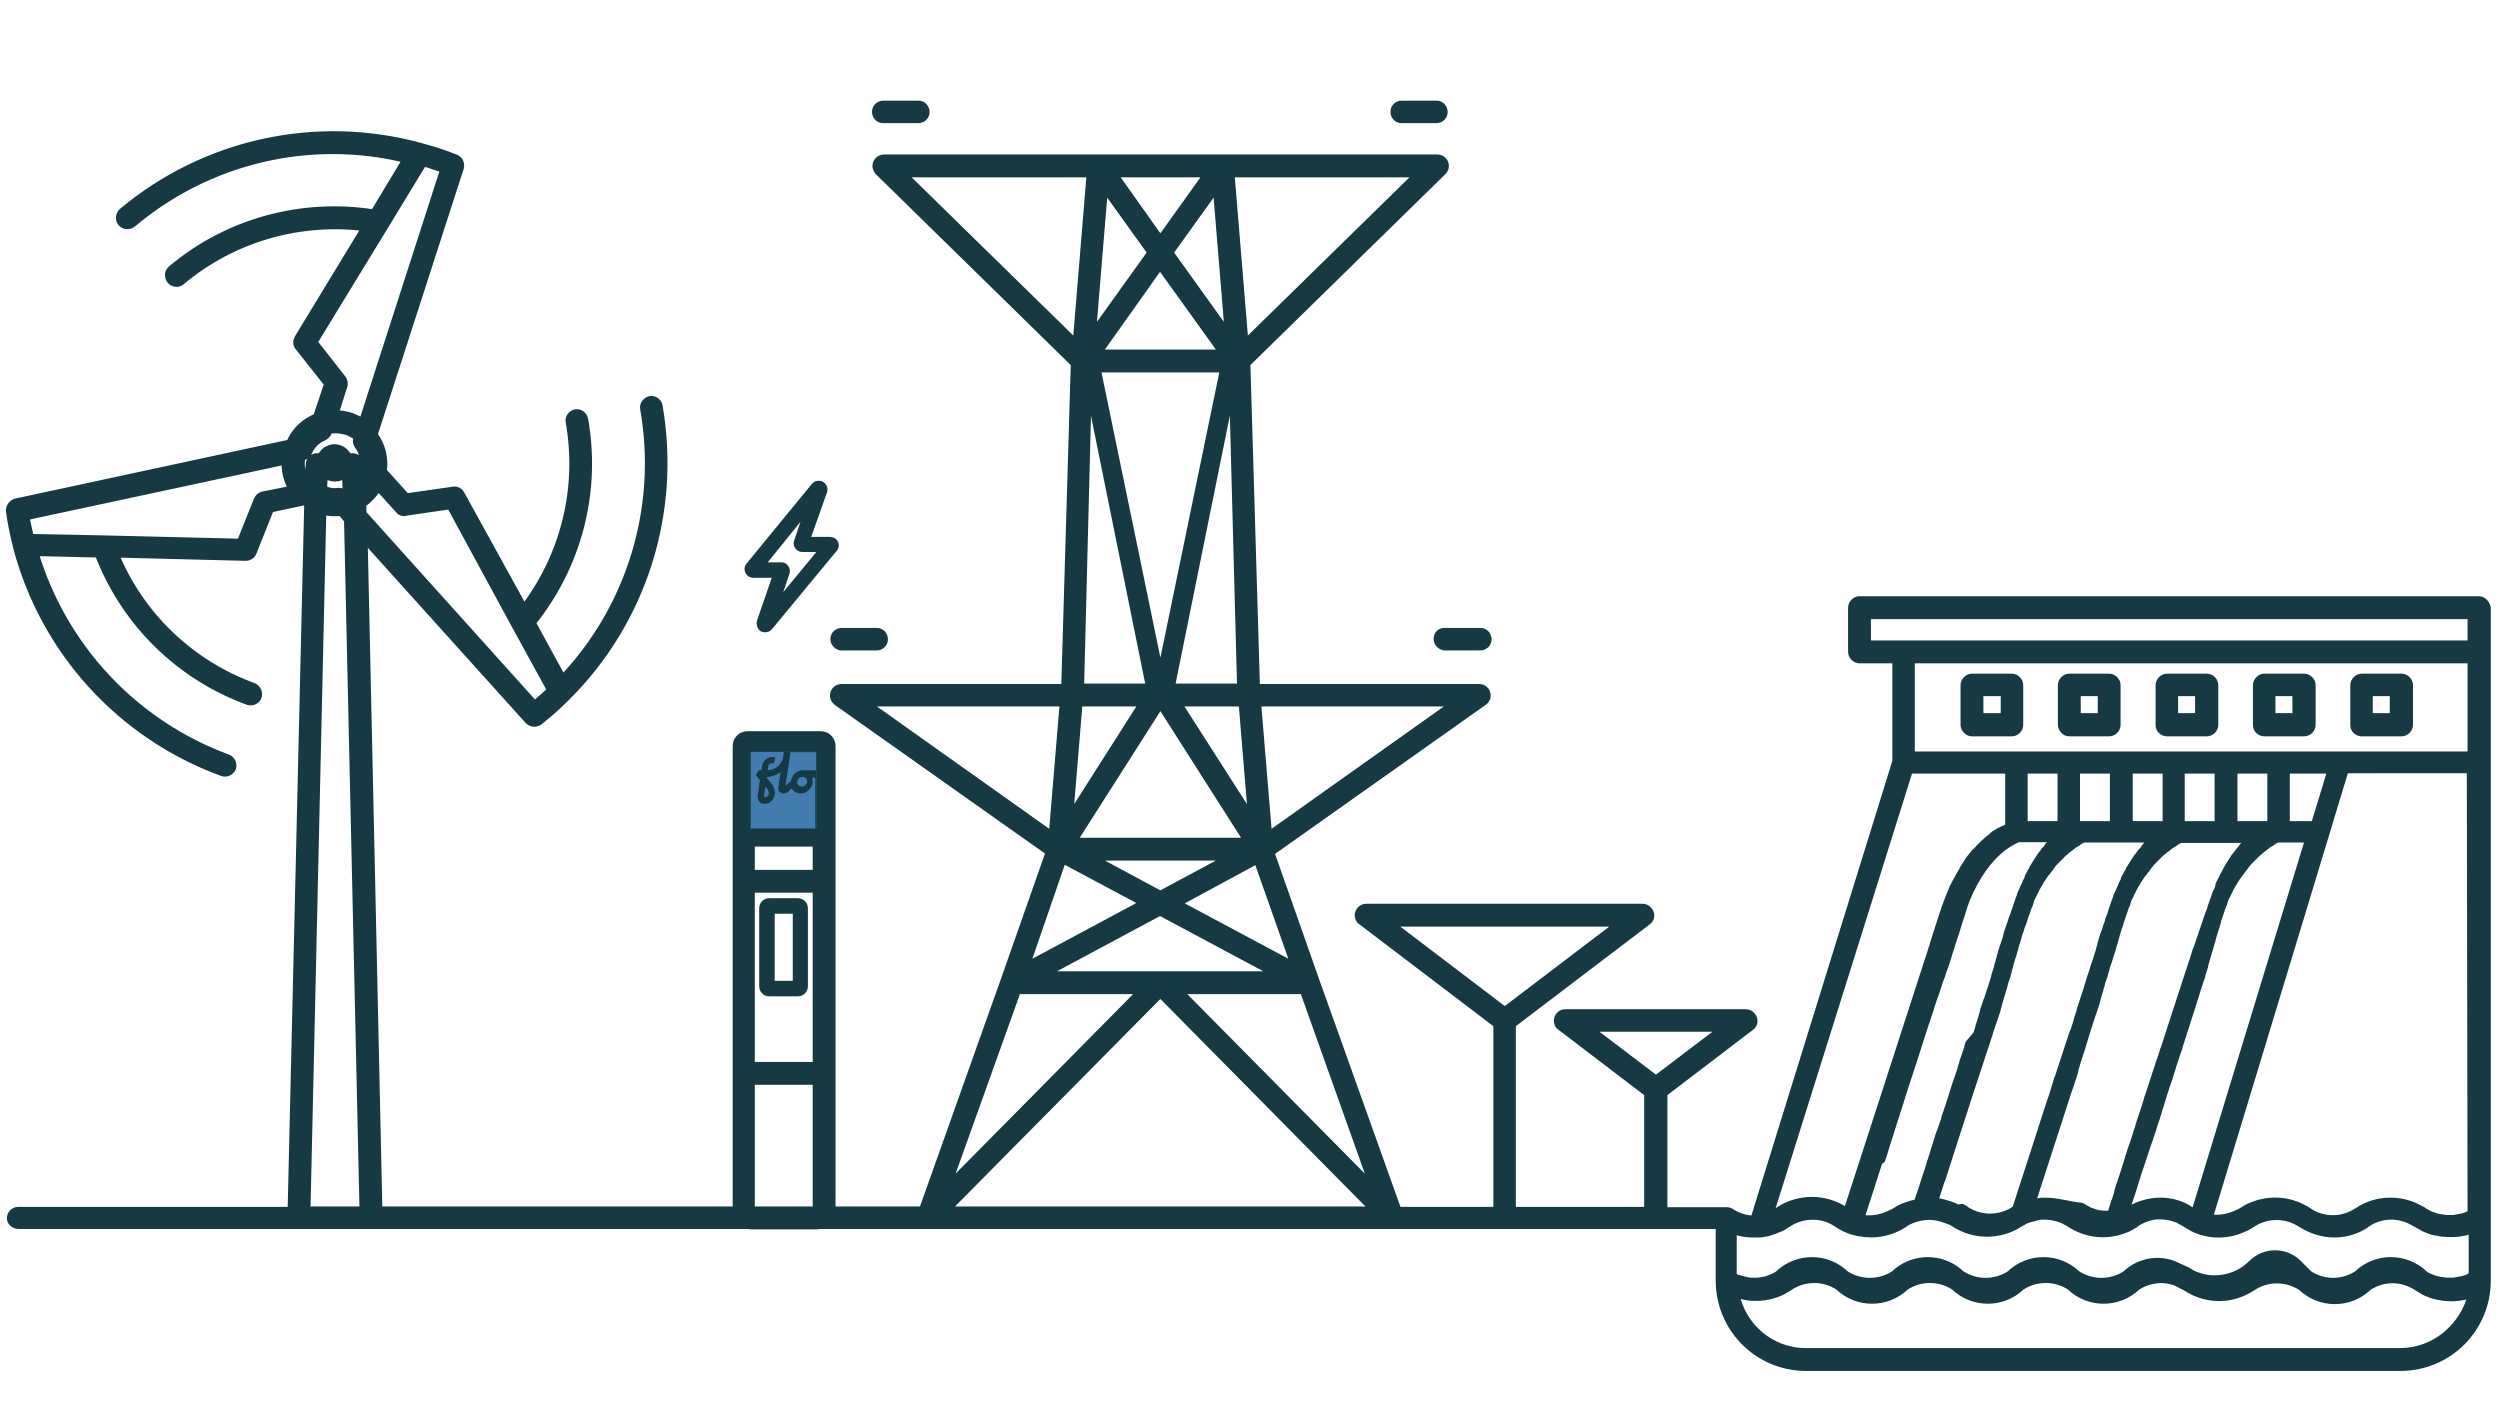 <?xml version="1.0" encoding="utf-8"?>
<!-- Generator: Adobe Illustrator 26.0.3, SVG Export Plug-In . SVG Version: 6.00 Build 0)  -->
<svg version="1.1" id="Layer_1" xmlns="http://www.w3.org/2000/svg" xmlns:xlink="http://www.w3.org/1999/xlink" x="0px" y="0px"
	 viewBox="0 0 678 384" style="enable-background:new 0 0 678 384;" xml:space="preserve">
<style type="text/css">
	.st0{clip-path:url(#SVGID_00000131329112355283804420000013137945434732955810_);}
	.st1{fill:#153A44;stroke:#153A44;stroke-miterlimit:10;}
	.st2{fill:#153A44;}
	.st3{clip-path:url(#SVGID_00000131329112355283804420000013137945434732955810_);fill:#FFFFFF;}
	.st4{clip-path:url(#SVGID_00000168106061314771100030000009717640945837948054_);}
	.st5{clip-path:url(#SVGID_00000045621309917944430040000010082823094101141903_);}
	.st6{clip-path:url(#SVGID_00000032640427702382563130000015451416109664061877_);}
	.st7{clip-path:url(#SVGID_00000177482781653933925360000006211666407078801597_);}
	.st8{clip-path:url(#SVGID_00000127021307382954783040000017103166825482025867_);}
	.st9{fill:#153A44;stroke:#153A44;stroke-width:2;stroke-linecap:round;stroke-linejoin:round;stroke-miterlimit:10;}
	.st10{clip-path:url(#SVGID_00000041288659707887728950000012799733172664499377_);}
</style>
<g id="ELEMENTS">
	<path class="st2" d="M216.4,243.6h-7.8c-1.5,0-2.7,1.2-2.7,2.7l0,0v21.2c0,1.5,1.2,2.7,2.7,2.7l0,0h7.8c1.5,0,2.7-1.2,2.7-2.7
		v-21.2C219.1,244.8,217.9,243.6,216.4,243.6z M215,266h-4.9v-18.2h4.9V266z"/>
	<path class="st2" d="M204.3,156.7h5l-4,11.6c-0.3,1.1,0.1,2.3,1,2.9c1,0.5,2.3,0.3,3-0.5l17.6-21.3c0.9-1,0.7-2.5-0.3-3.3
		c-0.4-0.3-1-0.5-1.6-0.5H220l4.3-12.1c0.4-1.2-0.3-2.6-1.5-3c-1-0.3-2,0-2.6,0.7l-17.7,21.6c-0.9,1-0.7,2.5,0.3,3.4
		C203.2,156.5,203.7,156.7,204.3,156.7z M217.6,145.5L217.6,145.5z M217.1,141.5l-1.7,5c-0.3,0.7-0.2,1.6,0.3,2.2
		c0.4,0.6,1.1,1,1.9,1h3.8l-9,10.9l1.7-5c0.4-1.2-0.3-2.6-1.5-3c-0.3-0.1-0.4-0.1-0.7-0.1l0,0h-3.7L217.1,141.5z"/>
	<path class="st9" d="M380.3,32.4h9.4c1.1-0.1,2-1,1.9-2.2c-0.1-1-0.9-1.9-1.9-1.9h-9.4c-1.1-0.1-2.2,0.8-2.2,1.9
		c-0.1,1.1,0.8,2.2,1.9,2.2C380.1,32.4,380.2,32.4,380.3,32.4z"/>
	<path class="st9" d="M389.8,173.3c0,1.1,1,2.1,2.1,2.1l0,0h9.4c1.1,0.1,2.2-0.8,2.2-1.9c0.1-1.1-0.8-2.2-1.9-2.2
		c-0.1,0-0.2,0-0.3,0h-9.4C390.6,171.2,389.8,172.1,389.8,173.3L389.8,173.3z"/>
	<path class="st9" d="M239.7,32.4h9.5c1.1-0.1,2-1,1.9-2.2c-0.1-1-0.9-1.9-1.9-1.9h-9.5c-1.1-0.1-2.2,0.8-2.2,1.9
		c-0.1,1.1,0.8,2.2,1.9,2.2C239.5,32.4,239.6,32.4,239.7,32.4z"/>
	<path class="st9" d="M228.1,175.4h9.5c1.1,0.1,2.2-0.8,2.2-1.9c0.1-1.1-0.8-2.2-1.9-2.2c-0.1,0-0.2,0-0.3,0h-9.5
		c-1.1,0.1-2,1-1.9,2.2C226.3,174.4,227.1,175.3,228.1,175.4z"/>
	<path class="st9" d="M534.8,198.7h10.8c1.1,0,2.1-1,2.1-2.1l0,0v-10.8c0-1.1-1-2.1-2.1-2.1l0,0h-10.8c-1.1,0-2.1,1-2.1,2.1v10.9
		C532.8,197.7,533.7,198.7,534.8,198.7z M536.9,187.8h6.7v6.6h-6.7V187.8z"/>
	<path class="st9" d="M561.2,198.7H572c1.1,0,2.1-1,2.1-2.1l0,0v-10.8c0-1.1-1-2.1-2.1-2.1l0,0h-10.8c-1.1,0-2.1,1-2.1,2.1v10.9
		C559.2,197.7,560.1,198.7,561.2,198.7z M563.3,187.8h6.6v6.6h-6.6V187.8z"/>
	<path class="st9" d="M587.7,198.7h10.8c1.1,0,2.1-1,2.1-2.1l0,0v-10.8c0-1.1-1-2.1-2.1-2.1h-10.8c-1.1,0-2.1,1-2.1,2.1v10.9
		C585.6,197.7,586.5,198.7,587.7,198.7z M589.7,187.8h6.6v6.6h-6.6V187.8z"/>
	<path class="st9" d="M614.1,198.7h10.8c1.1,0,2.1-1,2.1-2.1l0,0v-10.8c0-1.1-1-2.1-2.1-2.1h-10.8c-1.1,0-2.1,1-2.1,2.1v10.9
		C612,197.7,612.9,198.7,614.1,198.7z M616.1,187.8h6.6v6.6h-6.6V187.8z"/>
	<path class="st9" d="M640.5,198.7h10.8c1.1,0,2.1-1,2.1-2.1l0,0v-10.8c0-1.1-1-2.1-2.1-2.1h-10.8c-1.1,0-2.1,1-2.1,2.1v10.9
		C638.4,197.7,639.3,198.7,640.5,198.7z M642.5,187.8h6.6v6.6h-6.6V187.8z"/>
	<path class="st9" d="M672.3,162.7h-168c-1.1,0-2.1,1-2.1,2.1l0,0v12c0,1.1,1,2.1,2.1,2.1l0,0h9.9v27.6l-38.5,124.2
		c-2.2-0.1-4.3-0.7-6-1.8c-0.3-0.3-0.9-0.5-1.4-0.5h-17.1v-31.9l23.6-18c1-0.7,1.1-2,0.4-2.9c-0.4-0.5-1-0.9-1.7-0.9h-49
		c-1.1,0-2,0.9-2.1,2c0,0.7,0.2,1.4,0.9,1.8l23.6,18v31.8h-36.8v-50.5l36.7-27.9c1-0.7,1.1-2,0.4-2.9c-0.4-0.5-1-0.9-1.7-0.9l-75,0
		c-1.1,0-2,0.9-2.1,2c0,0.7,0.2,1.4,0.9,1.8l36.7,27.9v50.5h-26.9l-22.3-62.4l0,0l-12.2-34.7l57.8-40.9c1-0.7,1.1-2,0.5-2.9
		c-0.3-0.5-1-0.9-1.7-0.9h-60.5l-2.6-87.9l53.2-52.1c0.8-0.8,0.9-2.1,0-3c-0.3-0.4-1-0.6-1.5-0.6H239.7c-1.1,0-2.1,1-2.1,2.1
		c0,0.5,0.3,1.1,0.6,1.5l53.2,52.1l-2.6,87.9h-60.5c-1.1,0-2,0.7-2.2,1.8c-0.1,0.8,0.2,1.5,0.8,2l57.7,40.8l-12.2,34.7l0,0
		l-22.2,62.4h-24.6v-87.7v-0.1v-0.1v-14.5v-0.1v-0.1v-23.3c0-1.7-1.4-3-3-3h-19.9c-1.7,0-3,1.4-3,3l0,0v23.2v0.1v0.1v14.5v0.1v0.1
		v87.8h-97l-4-182.3l44.6,49.5c0.4,0.4,1,0.7,1.6,0.7c0.4,0,1-0.2,1.3-0.4c2.5-2,4.9-4.1,7.1-6.3c0.1-0.1,0.2-0.2,0.3-0.3
		c20.8-20.6,30.1-50.1,25.1-79c-0.2-1.1-1.3-1.9-2.4-1.7c-1.1,0.3-1.9,1.3-1.7,2.4c4.7,26.6-3.5,53.8-22,73.3l-8.3-15.2
		c12.5-15.5,17.7-35.6,14.2-55.2c-0.2-1.1-1.3-1.9-2.4-1.7c-1.1,0.2-1.9,1.3-1.7,2.4l0,0c3.2,17.8-1.3,36.2-12.3,50.6L125,134
		c-0.4-0.8-1.3-1.2-2.2-1l-12.6,1.8l-6.3-7c0.5-3.5-0.3-7-2.5-9.9l23.4-72.4c0.3-1-0.2-2.2-1.2-2.6c-3-1.2-6-2.2-9.1-3l-0.3-0.1
		C85.9,32,55.7,38.6,33.2,57.4c-0.9,0.8-1,2.1-0.3,3c0.7,0.9,2.1,1,3,0.3c20.6-17.4,48.2-23.9,74.3-17.5l-8.8,14.6
		c-19.6-3.1-39.7,2.4-54.9,15.2c-0.9,0.7-1,2-0.3,3c0.4,0.5,1,0.8,1.7,0.8c0.5,0,1-0.2,1.3-0.5c13.8-11.6,32-16.9,49.9-14.6
		L80.8,91.8c-0.4,0.8-0.4,1.7,0.2,2.3l7.9,10l-3,9c-0.3,0.2-0.8,0.3-1.1,0.5c-2.8,1.4-5,3.7-6.2,6.6l-74.3,16
		c-1,0.3-1.7,1.2-1.7,2.3c0.4,3.2,1.1,6.4,1.9,9.6v0.1c7.4,28.3,28.2,51.2,55.8,61.3c1,0.4,2.3-0.2,2.7-1.2c0.4-1-0.2-2.3-1.2-2.7
		c-25.3-9.3-44.7-30-52.4-55.8l17.3,0.4c7.1,18.6,21.9,33.2,40.6,40c0.3,0.1,0.4,0.1,0.7,0.1c0.8,0,1.6-0.5,1.9-1.2
		c0.5-1.2-0.1-2.4-1.2-2.9c-17-6.2-30.7-19.3-37.5-36l35.4,0.9c0.9,0,1.7-0.5,2-1.3l4.7-11.8l9.3-2c0.3,0.2,0.5,0.4,0.9,0.6
		L79,328.3H4.8c-1.2,0.1-2.1,1.2-1.9,2.4c0.2,1,1.2,1.6,2.2,1.6h197.8c0.2,0,0.3,0.1,0.5,0.1h18.2c0.2,0,0.3,0,0.6-0.1h244.1v15
		c0,13,10.5,23.5,23.5,23.5h161.2c13,0,23.5-10.5,23.5-23.5V164.8C674.2,163.7,673.4,162.7,672.3,162.7z M467.4,278.8l-18.3,13.9
		l-18.3-13.9H467.4z M439.4,250.3l-31.3,23.8l-31.3-23.8H439.4L439.4,250.3z M668.7,346.8L668.7,346.8c-0.5,0.2-1,0.3-1.6,0.4H667
		c-0.5,0.1-1,0.2-1.5,0.3h-0.2c-0.4,0-1,0-1.4,0h-0.3c-0.4,0-1-0.1-1.4-0.2h-0.3c-0.4-0.1-0.9-0.2-1.4-0.3l-0.3-0.1
		c-0.4-0.2-0.9-0.3-1.3-0.5l-0.2-0.1c-0.4-0.2-0.9-0.4-1.2-0.7c-5.1-4.9-13.1-4.9-18.2,0c-4,2.6-9.1,2.6-13.1,0l-2.9-2.9
		c-3.5-3.5-9.1-3.5-12.6,0c-4.3,4.3-10.9,5.4-16.3,2.7c-1-0.7-2.1-1.2-3.3-1.7l-0.6-0.3c-4.7-2.3-10.2-1.4-14,2.2
		c-4,2.6-9.2,2.6-13.2,0c-5.1-4.9-13.1-4.9-18.2,0c-4,2.6-9.2,2.6-13.2,0c-5.1-4.9-13.1-4.9-18.2,0c-4,2.6-9.2,2.6-13.2,0
		c-5.1-4.9-13.1-4.9-18.2,0c-0.4,0.3-0.8,0.5-1.2,0.7l-0.2,0.1c-0.4,0.2-0.9,0.3-1.3,0.5l-0.3,0.1c-0.4,0.2-0.9,0.3-1.4,0.3H478
		c-0.4,0.1-1,0.2-1.4,0.2h-0.2c-0.5,0-1,0-1.5,0h-0.2c-0.5-0.1-1-0.1-1.5-0.3h-0.1c-0.5-0.1-1-0.3-1.5-0.4h-0.1
		c-0.4-0.2-1-0.3-1.4-0.6l-0.1-0.1v-12.5c2.2,0.9,4.5,1.1,6.9,1h0.2h0.2c0.3,0,0.4,0,0.7-0.1c0.4-0.1,0.9-0.1,1.3-0.2l0.6-0.2
		c0.4-0.1,0.9-0.3,1.3-0.4l0.4-0.2c0.5-0.2,1-0.4,1.5-0.6l0.2-0.1c0.5-0.3,1-0.6,1.6-1c1.9-1.3,4.3-2,6.6-2h0.1c0.3,0,0.7,0,1,0
		c1.7,0.2,3.2,0.6,4.6,1.4c0.3,0.2,0.7,0.4,1,0.6c0.4,0.3,1,0.6,1.5,0.9l0.3,0.2c1,0.4,1.9,0.9,3,1.1h0.1c0.4,0.1,0.9,0.3,1.4,0.3
		l0,0c4.2,0.8,8.4-0.1,11.9-2.4l0,0c0.3-0.3,0.8-0.5,1.1-0.7l0.2-0.1c1.3-0.6,2.7-1,4.2-1.2l0,0c1.7-0.2,3.5,0,5.1,0.6l0,0
		c0.3,0.1,0.6,0.2,0.9,0.3h0.1c0.3,0.1,0.5,0.3,0.8,0.3l0.2,0.1c0.3,0.2,0.6,0.3,0.9,0.5l0,0c5.5,3.6,12.5,3.6,18,0l0.7-0.4l0,0
		c0.4-0.3,1-0.5,1.5-0.7h0.1c0.4-0.2,1-0.3,1.5-0.4l0.2-0.1c0.4-0.1,0.9-0.2,1.4-0.3h0.3c0.4,0,0.9-0.1,1.3,0h0.3
		c0.4,0,0.9,0.1,1.3,0.1l0.3,0.1c0.4,0.1,0.9,0.2,1.3,0.3l0.3,0.1c0.4,0.2,0.9,0.3,1.3,0.5c0.1,0,0.1,0,0.2,0.1
		c0.4,0.3,1,0.5,1.4,0.8l0,0c4.5,3,10.2,3.6,15.2,1.5l0.3-0.1c0.3-0.2,0.7-0.3,1-0.5l0.3-0.2c0.4-0.3,0.9-0.4,1.2-0.8
		c1.7-1.1,3.6-1.8,5.6-2c0.3,0,0.7,0,1,0h0.1c1.4,0,2.9,0.3,4.2,0.8c0.1,0,0.2,0.1,0.3,0.1c0.1,0,0.3,0.2,0.6,0.3
		c0.5,0.3,1,0.5,1.6,0.9c0.5,0.3,1.1,0.7,1.7,1l0.1,0.1c4.5,2.3,9.9,2.3,14.4,0l0.3-0.1c0.5-0.3,1-0.5,1.5-0.9
		c4.1-2.7,9.3-2.7,13.4,0c2.7,1.7,5.8,2.7,8.9,2.7h0.1c2.8,0,5.4-0.7,7.8-2.1c0.3-0.2,0.7-0.4,1-0.7c3.8-2.6,8.8-2.7,12.8-0.3
		c0.2,0.1,0.4,0.3,0.6,0.3c0.5,0.3,1,0.6,1.6,0.9l0.3,0.2c0.5,0.3,1,0.4,1.6,0.7l0.3,0.1c0.5,0.2,1,0.3,1.6,0.4h0.2
		c0.5,0.1,1.1,0.3,1.7,0.3h0.3c0.5,0.1,1.1,0.1,1.7,0.1h0.2c0.5,0,1,0,1.7-0.1h0.3c0.5-0.1,1.1-0.2,1.7-0.3l0.3-0.1
		c0.5-0.2,1.1-0.3,1.7-0.5l0,0v12.4l-0.1,0.1C669.6,346.4,669.1,346.7,668.7,346.8z M510.3,314.5c0.3-1.1,0.8-2.3,1.1-3.5l2.6-8.2
		c0.1-0.3,0.3-0.7,0.3-1c0.6-1.8,1.2-3.6,1.8-5.6l0,0c2.1-6.4,4.2-12.9,6.2-19.2l0.1-0.2c0.7-2,1.3-4,1.9-5.9l0.1-0.2
		c0.3-0.9,0.6-1.7,0.9-2.6c0-0.1,0.1-0.3,0.1-0.3c0.3-0.8,0.5-1.7,0.8-2.4l0.2-0.5c0.3-0.7,0.4-1.4,0.7-2.1c0.1-0.3,0.2-0.4,0.3-0.7
		c0.2-0.7,0.4-1.3,0.6-1.9l0.2-0.6l0.5-1.7c0.1-0.3,0.2-0.5,0.3-0.8l0.4-1.5l0.3-0.8c0.2-0.5,0.3-1,0.5-1.5c0.1-0.2,0.2-0.4,0.2-0.6
		l0.3-1c0.1-0.3,0.2-0.6,0.3-1c0.1-0.3,0.2-0.6,0.3-1c0.1-0.3,0.2-0.5,0.3-0.8c0.2-0.5,0.3-1,0.5-1.6c0.2-0.5,0.3-1,0.5-1.6l0.1-0.3
		c0.2-0.4,0.3-0.9,0.5-1.3v-0.1c2.8-6.8,6.2-10.9,8.7-13.1c1.6-1.5,3.4-2.6,5.4-3.5h10.3l-0.1,0.1l-0.3,0.3l-0.3,0.3l-0.3,0.3
		l-0.3,0.3l-0.3,0.3l-0.3,0.3c-0.2,0.1-0.3,0.3-0.3,0.4c-0.1,0.2-0.3,0.3-0.3,0.4s-0.3,0.3-0.4,0.4c-0.2,0.2-0.3,0.3-0.3,0.4
		l-0.3,0.4l-0.3,0.4l-0.4,0.5l-0.3,0.5l-0.4,0.6c-0.1,0.2-0.3,0.3-0.3,0.5l-0.4,0.6l-0.3,0.5c-0.2,0.2-0.3,0.4-0.4,0.7
		s-0.2,0.3-0.3,0.6c-0.2,0.3-0.3,0.4-0.4,0.7c-0.2,0.3-0.2,0.4-0.3,0.6c-0.2,0.2-0.3,0.5-0.3,0.8l-0.3,0.6c-0.2,0.3-0.3,0.5-0.4,0.9
		l-0.3,0.6c-0.2,0.3-0.3,0.6-0.4,1l-0.3,0.6c-0.2,0.3-0.3,0.7-0.4,1.1l-0.2,0.5c-0.2,0.5-0.4,1.1-0.6,1.7c-0.3,0.9-0.6,1.9-1,3
		l-0.3,0.7c-0.3,1-0.6,1.9-1,3l-0.2,0.6c-0.2,0.4-0.3,1-0.4,1.5l-0.3,1c-0.2,0.4-0.3,0.8-0.4,1.2c-0.2,0.4-0.3,0.8-0.4,1.2
		c-0.2,0.4-0.3,0.8-0.3,1.1c-0.1,0.3-0.3,0.7-0.3,1c-0.1,0.3-0.3,1-0.4,1.5c-0.2,0.5-0.3,0.7-0.3,1.1c-0.1,0.4-0.3,0.9-0.4,1.3
		c-0.2,0.4-0.3,0.9-0.4,1.4l-0.4,1.4c-0.1,0.3-0.2,0.5-0.3,0.9c-0.2,0.6-0.4,1.2-0.6,1.8c-0.2,0.6-0.4,1.2-0.6,1.9
		c-0.1,0.3-0.2,0.4-0.3,0.7l-0.6,1.8c-0.2,0.4-0.3,0.8-0.3,1.2c-0.2,0.5-0.3,1-0.5,1.7s-0.3,0.9-0.4,1.3c-0.2,0.4-0.3,0.7-0.3,1
		l-0.6,1.9L534,283c-0.2,0.4-0.3,1-0.4,1.4c-0.1,0.3-0.2,0.5-0.3,0.9c-0.3,0.8-0.5,1.6-0.8,2.3l-0.3,1.1c-0.2,0.4-0.3,1-0.4,1.4
		l-0.7,2.1c-0.1,0.3-0.2,0.5-0.3,0.8l-0.6,1.8l-0.5,1.6c-0.1,0.3-0.2,0.6-0.3,1c-0.6,1.7-1.1,3.5-1.7,5.1c-0.2,0.4-0.3,0.8-0.3,1.2
		c-0.1,0.4-0.2,0.5-0.3,0.8c-0.3,0.8-0.5,1.6-0.8,2.3l-0.3,0.7l-2.3,7.4c-0.1,0.2-0.2,0.4-0.2,0.6c-0.2,0.6-0.3,1.1-0.5,1.7
		c-0.1,0.2-0.1,0.3-0.2,0.5c-1,3.1-1.9,6-2.8,8.5c-1,0.2-2.1,0.5-3.1,0.9h-0.1c-0.4,0.2-0.9,0.3-1.3,0.6l-0.3,0.1
		c-0.4,0.3-0.9,0.5-1.3,0.8l0,0c-0.3,0.2-0.6,0.3-1,0.5l-0.3,0.1c-0.3,0.2-0.5,0.3-0.9,0.4l-0.2,0.1c-2.2,0.9-4.5,1.1-6.9,0.7
		l5-15.5L510.3,314.5z M559,208.8v14.9h-10.1v-14.9H559z M573.2,208.8v14.9h-10.1v-14.9H573.2z M587.5,208.8v14.9h-10.1v-14.9H587.5
		z M601.6,208.8v14.9h-10.1v-14.9H601.6z M615.9,208.8v14.9h-10.1v-14.9H615.9z M632.2,208.8l-1.1,3.8l-3.4,11.1H620v-14.9
		L632.2,208.8L632.2,208.8z M670.2,329.1L670.2,329.1c-0.5,0.3-1,0.5-1.5,0.7h-0.1c-0.4,0.2-1,0.3-1.5,0.4H667
		c-0.5,0.1-1,0.2-1.5,0.3h-0.2c-0.4,0-1,0-1.4,0h-0.3c-0.4,0-1-0.1-1.4-0.2h-0.3c-0.4-0.1-1-0.2-1.4-0.3l-0.2-0.1
		c-0.4-0.2-1-0.3-1.4-0.5l-0.2-0.1c-0.4-0.3-1-0.5-1.4-0.8l0,0c-0.3-0.3-0.7-0.4-1-0.6c-5.3-3-11.9-2.8-16.9,0.6
		c-0.5,0.3-1,0.6-1.6,0.9c-3.8,1.8-8.3,1.5-11.8-0.9c-4.5-3-10.3-3.6-15.4-1.4c-0.9,0.3-1.8,0.9-2.6,1.4l0,0c-0.3,0.2-0.6,0.3-1,0.5
		l-0.2,0.1c-0.3,0.2-0.6,0.3-0.9,0.4h-0.1c-2.1,0.9-4.4,1.1-6.7,0.8l31.6-104.1l5.3-17.5H670L670.2,329.1z M585.9,325.8
		c-2.9,0-5.7,0.8-8.3,2.3c-0.3,0.2-0.5,0.3-0.8,0.5l-0.5,0.3c0.2-0.6,0.4-1.2,0.6-1.9c0-0.1,0.1-0.2,0.1-0.2l1.3-3.9l0.4-1.3
		l0.9-2.9l0.3-0.9l2.3-6.9l0.5-1.5c0.1-0.3,0.2-0.5,0.3-0.9l0.6-1.7l0.7-2.3c0.1-0.2,0.1-0.3,0.2-0.5l0.6-1.9l0.5-1.7l0.3-0.9
		c0.3-0.8,0.4-1.5,0.7-2.3l0.5-1.6c0.1-0.3,0.2-0.5,0.3-0.9c0.3-0.8,0.5-1.6,0.8-2.3c0.1-0.3,0.2-0.4,0.2-0.7
		c0.3-0.9,0.5-1.7,0.8-2.5c0-0.1,0.1-0.3,0.1-0.4c0.3-0.8,0.5-1.6,0.8-2.4c0.3-0.9,0.4-1.3,0.7-2l0.3-1.1l2-6.2v-0.1
		c0.7-2,1.3-4,1.9-5.9l0.2-0.6l0.7-2.3c0.1-0.3,0.2-0.5,0.3-0.9c0.2-0.6,0.4-1.2,0.6-1.8c0.1-0.3,0.3-0.7,0.3-1.1
		c0.2-0.5,0.3-1,0.5-1.6c0.2-0.5,0.3-0.8,0.3-1.2c0.1-0.4,0.3-1,0.4-1.4c0.2-0.4,0.2-0.7,0.3-1c0.2-0.5,0.3-1,0.4-1.4
		c0.1-0.3,0.3-0.7,0.3-1c0.1-0.3,0.3-0.8,0.3-1.1c0.1-0.3,0.3-0.7,0.3-1l0.4-1.4l0.2-0.6l0.4-1.3c0.1-0.3,0.2-0.4,0.2-0.7
		c0.2-0.4,0.3-0.8,0.3-1.1l0.2-0.6l0.5-1.5c0.2-0.5,0.3-1,0.5-1.5c0.1-0.2,0.1-0.3,0.2-0.4c0.1-0.3,0.3-0.6,0.3-1
		c0.1-0.3,0.2-0.3,0.2-0.5c0-0.2,0.2-0.5,0.3-0.8l0.3-0.5c0.1-0.3,0.2-0.5,0.3-0.7l0.3-0.5l0.3-0.7l0.3-0.5c0.1-0.2,0.2-0.4,0.3-0.6
		l0.3-0.4l0.3-0.6l0.3-0.4l0.3-0.5c0.1-0.2,0.2-0.3,0.3-0.4s0.3-0.3,0.3-0.5c0.1-0.2,0.2-0.3,0.3-0.3c0.1-0.1,0.3-0.3,0.3-0.5
		l0.3-0.3l0.4-0.5l0.2-0.3l0.5-0.7l0.1-0.1c0.2-0.3,0.4-0.4,0.6-0.7c0.1-0.1,0.2-0.2,0.2-0.2l0.4-0.4l0.3-0.3l0.3-0.3l0.3-0.3
		l0.3-0.3l0.3-0.3l0.3-0.3l0.3-0.2l0.3-0.3l0.3-0.2l0.3-0.3l0.3-0.2l0.3-0.2l0.2-0.2l0.3-0.2l0.2-0.2l0.3-0.2l0.2-0.1l0.3-0.2
		l0.2-0.1l0.3-0.2l0.1-0.1l0.3-0.2l0.1-0.1l0.2-0.1l0.2-0.1l0.2-0.1l0.1-0.1l0.2-0.1h0.1h0.1h0.1l0,0h8.4L595.2,329
		c-0.3-0.2-0.5-0.3-0.7-0.4C592.3,326.8,589.1,325.8,585.9,325.8L585.9,325.8z M554.6,325.8h-0.3c-0.4,0-0.9,0-1.3,0.1l-0.4,0.1
		c-0.5,0.1-1,0.2-1.5,0.3H551c2.4-7.5,6.1-18.9,10-30.9l0.2-0.5l0.7-2.1c0.2-0.5,0.3-1,0.5-1.6c0.2-0.5,0.3-0.8,0.3-1.2l0.5-1.7
		c0.2-0.6,0.4-1.3,0.6-1.9c0.1-0.3,0.2-0.6,0.3-0.9c0.3-0.8,0.5-1.5,0.7-2.3l0.3-0.9l0.5-1.7c0.6-1.7,1.1-3.6,1.7-5.3l0.7-2
		c0.2-0.4,0.3-0.9,0.4-1.3l0.4-1.5l0.4-1.4c0.2-0.4,0.3-1,0.4-1.4c0.2-0.4,0.3-0.8,0.3-1.1c0.1-0.3,0.3-1,0.5-1.5
		c0.2-0.4,0.3-1,0.4-1.4c0.2-0.4,0.3-0.8,0.3-1.1l0.4-1.2c0.2-0.4,0.3-0.9,0.4-1.2s0.3-0.9,0.4-1.3c0.2-0.4,0.2-0.7,0.3-1
		c0.2-0.3,0.3-0.9,0.4-1.3s0.2-0.6,0.3-1s0.3-0.8,0.3-1.1c0.1-0.3,0.3-0.8,0.3-1.1c0.1-0.3,0.2-0.6,0.3-0.9l0.3-1
		c0.1-0.3,0.2-0.5,0.3-0.8l0.3-1.1c0.1-0.2,0.1-0.3,0.2-0.5c0.2-0.5,0.3-1,0.5-1.5c0.2-0.4,0.3-1,0.5-1.5c0.1-0.2,0.1-0.3,0.2-0.4
		c0.1-0.3,0.3-0.6,0.3-1c0.1-0.3,0.2-0.3,0.2-0.5s0.2-0.5,0.3-0.8l0.3-0.5c0.1-0.3,0.2-0.5,0.3-0.7l0.3-0.5l0.3-0.7l0.3-0.5
		c0.1-0.2,0.2-0.4,0.3-0.6l0.3-0.4l0.3-0.6l0.3-0.4l0.3-0.5l0.3-0.4l0.3-0.5c0.1-0.1,0.2-0.3,0.3-0.3c0.1-0.1,0.3-0.3,0.3-0.5
		l0.3-0.3l0.4-0.5l0.2-0.3l0.5-0.7l0.1-0.1c0.2-0.3,0.4-0.4,0.6-0.7c0.1-0.1,0.2-0.2,0.2-0.2s0.3-0.3,0.4-0.4l0.3-0.3l0.3-0.3
		l0.3-0.3l0.3-0.3l0.3-0.3l0.3-0.3l0.3-0.2l0.3-0.3l0.3-0.2l0.3-0.3l0.3-0.2l0.3-0.2l0.2-0.2l0.3-0.2l0.2-0.2l0.3-0.2l0.2-0.1
		l0.3-0.2l0.2-0.1l0.3-0.2l0.1-0.1l0.3-0.2l0.1-0.1l0.2-0.1l0.2-0.1l0.2-0.1l0.1-0.1l0.2-0.1h0.1h0.1h0.1l0,0h18.8l-0.1,0.1
		l-0.3,0.3l-0.3,0.3l-0.3,0.3l-0.3,0.3l-0.3,0.3l-0.3,0.3c-0.2,0.1-0.3,0.3-0.3,0.4l-0.3,0.4c-0.2,0.2-0.3,0.3-0.4,0.4l-0.3,0.4
		l-0.4,0.5l-0.3,0.4l-0.4,0.5l-0.3,0.5l-0.4,0.6c-0.1,0.2-0.3,0.3-0.3,0.5l-0.4,0.6l-0.3,0.5l-0.4,0.7l-0.3,0.6l-0.4,0.7
		c-0.1,0.2-0.2,0.4-0.3,0.6l-0.4,0.8l-0.3,0.6c-0.2,0.3-0.3,0.5-0.4,0.9l0,0.4l-0.4,1l-0.3,0.6c-0.2,0.3-0.3,0.7-0.4,1.1l-0.2,0.5
		c-0.2,0.5-0.4,1.1-0.6,1.7c-0.2,0.6-0.3,1-0.5,1.6c-0.1,0.2-0.2,0.4-0.3,0.7c-0.1,0.3-0.3,0.7-0.3,1.1l-0.2,0.3
		c-0.3,1.1-0.8,2.3-1.2,3.6c-0.1,0.2-0.2,0.4-0.2,0.6l-0.6,1.7v0.1l-0.8,2.3c0,0.2-0.1,0.3-0.2,0.4l-0.7,2.3l-0.1,0.3l-0.8,2.4
		l-0.1,0.3c-1.8,5.6-3.8,11.7-5.9,18.1l0,0c-0.3,1-0.7,2.1-1,3.1l-0.2,0.5l-0.8,2.5c-0.1,0.3-0.2,0.5-0.3,0.8c-1,3-1.9,5.9-2.9,8.9
		c-0.2,0.4-0.3,0.9-0.4,1.2l-0.7,2.3l-0.1,0.3l-0.8,2.4l-0.4,1.2c-0.2,0.6-0.3,1.1-0.5,1.7c-0.2,0.4-0.3,0.9-0.4,1.2
		c-0.5,1.7-1,3.2-1.6,4.8l-1.3,4.2c-0.4,1.4-0.9,2.8-1.3,4l-0.2,0.6c-0.2,0.4-0.3,0.9-0.4,1.3c-0.2,0.4-0.3,1-0.4,1.4v0.1l-0.6,1.9
		l-0.2,0.4l-1,3.3c-1,0.1-2.1,0.1-3.1-0.1h-0.1c-0.3,0-0.6-0.1-0.9-0.2l-0.3-0.1l-0.6-0.2l-0.3-0.1l-0.6-0.2l-0.3-0.2
		c-0.2-0.1-0.4-0.2-0.6-0.3l-0.3-0.2c-0.3-0.2-0.6-0.3-0.9-0.5C561,326.8,557.8,325.8,554.6,325.8L554.6,325.8z M530.8,327.7
		l-0.5-0.3l-0.6-0.3l-0.3-0.1c-0.3-0.1-0.5-0.2-0.8-0.3h-0.1c-1.2-0.4-2.6-0.8-3.9-0.9l1.7-5.3l0.3-0.7c2.3-7.1,5-15.7,7.9-24.5
		l0.4-1.2c0.2-0.6,0.4-1.2,0.6-1.8l0.2-0.6c1-2.9,1.8-5.7,2.8-8.5l0.1-0.3l0.8-2.5l0.3-1l0.6-1.8c0.1-0.3,0.2-0.5,0.3-0.8l0.7-2.1
		c0.1-0.3,0.3-0.7,0.3-1.1c0.2-0.5,0.3-1,0.4-1.5l0.4-1.3l0.5-1.7c0.1-0.3,0.2-0.7,0.3-1c0.2-0.5,0.3-1,0.4-1.5l0.4-1.2
		c0.2-0.4,0.3-1,0.4-1.4s0.3-0.8,0.3-1.2c0.1-0.4,0.3-0.7,0.3-1.1c0.1-0.3,0.3-1,0.4-1.4l0.3-0.9c0.2-0.4,0.3-1,0.4-1.4
		c0.2-0.4,0.3-0.8,0.3-1.1l0.3-1c0.1-0.3,0.3-0.7,0.3-1c0.1-0.3,0.3-0.7,0.3-1c0.1-0.3,0.2-0.7,0.3-1c0.2-0.3,0.2-0.5,0.3-0.8l0.3-1
		c0.1-0.3,0.2-0.5,0.3-0.7c0.1-0.2,0.2-0.4,0.2-0.6c0.3-0.9,0.5-1.7,0.8-2.3c0.2-0.5,0.3-1,0.5-1.5c0.1-0.2,0.1-0.3,0.2-0.4
		c0.1-0.3,0.3-0.6,0.3-1c0.1-0.3,0.2-0.3,0.2-0.5s0.2-0.5,0.3-0.8l0.3-0.5c0.1-0.3,0.2-0.5,0.3-0.7l0.3-0.5l0.3-0.7l0.3-0.5
		c0.1-0.2,0.2-0.4,0.3-0.6l0.3-0.4l0.3-0.6c0.1-0.2,0.2-0.3,0.3-0.4l0.3-0.5l0.3-0.4l0.3-0.5c0.1-0.1,0.2-0.3,0.3-0.3
		c0.1-0.1,0.3-0.3,0.3-0.5l0.3-0.3l0.4-0.5l0.2-0.3l0.5-0.7l0.1-0.1c0.2-0.3,0.4-0.4,0.6-0.7c0.1-0.1,0.2-0.2,0.2-0.2
		s0.3-0.3,0.4-0.4l0.3-0.3l0.3-0.3l0.3-0.3l0.3-0.3l0.3-0.3l0.3-0.3l0.3-0.2l0.3-0.3l0.3-0.2l0.3-0.3l0.3-0.2l0.3-0.2l0.2-0.2
		l0.3-0.2l0.2-0.2l0.3-0.2l0.2-0.1l0.3-0.2l0.2-0.1l0.3-0.2l0.1-0.1l0.3-0.2l0.1-0.1l0.2-0.1l0.2-0.1l0.2-0.1l0.1-0.1l0.1-0.1h0.1
		h0.1h0.1l0,0h18.8l-0.1,0.1c-0.1,0.1-0.3,0.2-0.3,0.3l-0.3,0.3l-0.3,0.3l-0.3,0.3l-0.3,0.3l-0.4,0.6c-0.2,0.1-0.3,0.3-0.3,0.4
		c-0.1,0.2-0.3,0.3-0.3,0.4c-0.1,0.2-0.3,0.3-0.4,0.4c-0.2,0.2-0.3,0.3-0.3,0.4l-0.4,0.5l-0.3,0.4l-0.4,0.5l-0.3,0.5l-0.4,0.6
		c-0.1,0.2-0.3,0.3-0.3,0.5l-0.4,0.6l-0.3,0.5c-0.2,0.2-0.3,0.4-0.4,0.7s-0.2,0.3-0.3,0.6l-0.4,0.7c-0.1,0.2-0.2,0.4-0.3,0.6
		c-0.2,0.2-0.3,0.5-0.3,0.8l-0.3,0.6c-0.2,0.3-0.3,0.5-0.4,0.9l-0.3,0.6l-0.4,1l-0.3,0.6c-0.2,0.3-0.3,0.7-0.4,1.1l-0.2,0.5
		c-0.2,0.5-0.4,1.1-0.6,1.7l-0.5,1.5c-0.1,0.3-0.2,0.6-0.3,1c-0.2,0.3-0.2,0.4-0.3,0.7c-0.2,0.4-0.3,1-0.4,1.4l-0.2,0.4
		c-0.2,0.5-0.3,1-0.5,1.7c-0.1,0.2-0.1,0.3-0.2,0.4c-0.2,0.4-0.3,0.8-0.4,1.2s-0.3,0.7-0.3,1c-0.1,0.3-0.3,0.8-0.3,1.2
		c-0.1,0.4-0.3,0.7-0.3,1.1c-0.1,0.4-0.3,0.9-0.4,1.3c-0.2,0.4-0.3,0.9-0.4,1.3c-0.3,0.8-0.5,1.6-0.8,2.3v0.1
		c-0.3,0.8-0.5,1.7-0.8,2.4l-0.1,0.3c-0.2,0.5-0.3,1.1-0.5,1.7c-0.2,0.4-0.3,0.9-0.4,1.3l-1.6,4.9c-0.1,0.3-0.3,0.7-0.3,1.1
		c-0.1,0.4-0.3,1-0.5,1.5c-0.2,0.5-0.3,1-0.4,1.5c-0.3,0.8-0.5,1.7-0.8,2.4c0,0.2-0.1,0.3-0.2,0.4l-0.8,2.4
		c-0.1,0.3-0.2,0.5-0.3,0.9c-1,3-1.9,5.9-2.9,8.9l-0.2,0.4c-0.3,0.8-0.4,1.5-0.7,2.3l-0.3,1c-0.3,0.8-0.4,1.5-0.7,2.2l-0.3,0.8
		c-3.9,12.1-7.4,23-9.4,29.1l-0.3,0.2c-3.9,2.6-8.9,2.7-12.9,0.3c-0.2-0.1-0.3-0.2-0.4-0.3c-0.3-0.2-0.6-0.4-1-0.6L530.8,327.7z
		 M506.4,166.9h163.8v7.8H506.4V166.9z M670.2,178.9v25.9H518.3v-25.9H670.2z M517.8,208.8h27v15.5h-0.1l-0.6,0.3l0,0
		c-0.2,0.1-0.4,0.3-0.7,0.3l-0.2,0.1c-0.3,0.2-0.5,0.3-0.8,0.4l-0.2,0.1c-0.3,0.2-0.5,0.3-0.8,0.5l-0.2,0.1
		c-0.3,0.2-0.6,0.4-0.9,0.7l-0.2,0.2c-0.3,0.3-0.6,0.5-1,0.8l0,0c-0.3,0.3-0.6,0.6-1,0.9l-0.2,0.2c-0.3,0.3-0.7,0.7-1,1l-0.2,0.2
		c-0.3,0.3-0.6,0.7-1,1l-0.2,0.2c-0.3,0.4-0.7,0.9-1,1.3l-0.3,0.3c-0.3,0.5-0.7,1-1,1.6l0,0c-0.3,0.5-0.7,1-1,1.7
		c-0.1,0.1-0.2,0.3-0.2,0.3c-0.3,0.6-0.7,1.2-1,1.8c-0.1,0.1-0.1,0.2-0.2,0.3c-0.3,0.6-0.6,1.2-0.9,1.8c0,0.1-0.1,0.3-0.2,0.3
		c-0.3,0.7-0.6,1.4-0.9,2.2c-0.1,0.2-0.1,0.3-0.2,0.5c-0.3,0.8-0.6,1.6-0.9,2.4c-0.2,0.4-0.3,1-0.5,1.5l-0.3,0.8l-0.3,1
		c-0.2,0.4-0.3,0.9-0.4,1.3l-0.2,0.5l-0.4,1.3l-0.3,0.9c-0.2,0.4-0.3,0.9-0.4,1.3l-0.3,0.9l-0.5,1.7c-0.1,0.2-0.2,0.4-0.2,0.6
		c-6.1,18.8-16,49.4-21.4,66.1l-1.6,4.9c-0.2-0.1-0.3-0.2-0.5-0.3c-5.5-3.6-12.6-3.6-18,0l0,0c-0.3,0.3-0.7,0.4-1.1,0.7l-0.2,0.1
		c-0.4,0.2-0.8,0.3-1.2,0.5L517.8,208.8z M331.7,95.8h-34L314.6,72L331.7,95.8z M317.2,68.5l12.7-17.7l3.3,40L317.2,68.5z
		 M296.2,90.8l3.3-40l12.7,17.7L296.2,90.8z M331.9,100l-17.2,83.3L297.5,100H331.9z M291,228.2l23.7-37.2l23.7,37.2H291z
		 M333.7,232.4l-19,10.2l-19-10.2H333.7z M341,233.2l10.2,28.9L319.2,245L341,233.2z M319.4,190.6h17.5l2.6,31.4L319.4,190.6z
		 M290,222l2.6-31.4H310L290,222z M288.2,233.1l22.1,11.8l-32.1,17.2L288.2,233.1z M314.6,247.3l32,17.1h-63.9L314.6,247.3z
		 M353.5,268.6l19.1,53.6l-53-53.6H353.5z M394.7,190.6l-50.7,36l-3-36H394.7z M317.6,186.4l16.7-82.5l2.2,82.5H317.6z M337.6,93.2
		l-3.8-46.1h50.9L337.6,93.2z M327.5,47.1l-12.8,17.9L302,47.1H327.5z M244.8,47.1h50.9l-3.8,46.1L244.8,47.1z M295.1,103.9
		l16.7,82.5h-18.8L295.1,103.9z M288.4,190.6l-3,36l-50.7-36H288.4z M275.9,268.6h33.8l-53,53.6L275.9,268.6z M314.7,269.5l58,58.7
		H256.6L314.7,269.5z M221.4,236.9h-17.7v-8.3h17.7V236.9z M203.7,241.1h17.7V289h-17.7V241.1z M221.4,208.3h-3.6
		c-1.7,0-3,1.2-3.3,2.9l-1.5,1.3l1.4-9.1h6.9V208.3z M218.9,211.4c-0.1,0.8-0.7,1.3-1.5,1.3c-0.6,0-1.2-0.5-1.2-1.1
		c0-0.1,0-0.1,0-0.2c0.1-0.8,0.7-1.3,1.5-1.3c0.7,0,1.2,0.5,1.2,1.1C218.9,211.3,218.9,211.3,218.9,211.4L218.9,211.4z M203.7,203.4
		h9l-0.2,1.4c-0.3,2-2.1,3.5-4.2,3.6c0-0.2,0.2-1.3,0.2-1.3c0-0.3,0.3-0.6,0.7-0.6l0,0h0.6c0.2,0,0.3-0.1,0.3-0.3l0.2-1.1
		c0-0.2-0.1-0.3-0.3-0.3H210h-0.6c-1.3,0-2.4,1-2.7,2.3l-0.2,1.3h-0.6c-0.1,0-0.3,0.1-0.3,0.2l-0.5,1c-0.1,0.1-0.1,0.3,0,0.3l1,1.2
		l-0.6,4c-0.2,1.1,0.3,2.4,1.8,2.4c1,0,1.8-0.5,2.3-1.2c0.4-0.6,1.3-2.3-0.7-4.7l-1-1.2v-0.2c1.4,0,2.7-0.5,3.8-1.3l-0.6,4.1
		c-0.2,0.8,0.3,1.5,1.1,1.7c0.1,0,0.2,0,0.3,0c0.4,0,0.9-0.2,1.2-0.4l1-1c0.5,0.9,1.5,1.4,2.4,1.4c1.7,0,3.1-1.4,3.3-3
		c0-0.4,0-1-0.2-1.3h0.9v14.3h-17.7L203.7,203.4z M207.7,212.7c0.9,1,1.1,1.9,0.7,2.5c-0.2,0.3-0.5,0.4-0.9,0.4
		c-0.1,0-0.3-0.1-0.2-0.5L207.7,212.7z M203.7,293.2h17.7v35h-17.7V293.2z M109.9,138.9l12.2-1.8l17.7,32.6l0,0l9.6,17.5
		c-1.4,1.3-2.9,2.6-4.4,3.9l-46.6-51.8l-0.1-2.6c1.7-1.2,3.2-2.8,4.3-4.6l5.6,6.2C108.5,138.8,109.2,139.1,109.9,138.9L109.9,138.9z
		 M81.8,124l0.3-0.1c0.7-0.2,1.2-0.6,1.5-1.2c0.8-1.9,2.3-3.4,4.2-4.2c0.5-0.3,1-0.7,1.2-1.3l0.2-0.5c0.5-0.1,1-0.2,1.7-0.2
		c1,0,1.9,0.2,2.9,0.4c1.1,0.3,2.3,1,3.1,1.7l-0.1,0.3c-0.2,0.6-0.1,1.4,0.3,1.9c1,1.4,1.6,3,1.6,4.7c0,0.3,0,0.7-0.1,1
		c-0.1,0.6,0.1,1.2,0.5,1.7l0.4,0.4c-0.3,1-0.9,1.8-1.5,2.6l-0.3-5.3c-0.1-1.1-1-2-2.1-2h-1.2c-0.9-2-3.2-3-5.2-2.1
		c-1,0.4-1.7,1.1-2.1,2.1H86c-1.1,0-2,0.9-2.1,2l-0.3,5.3C82,129.3,81.3,126.6,81.8,124L81.8,124z M93.6,134c-0.4-0.4-1-0.7-1.7-0.7
		h-0.1c-0.3,0-0.7,0.1-1,0.1c-1,0-2.1-0.3-3.1-0.7l0.2-4.3c0.4,0.5,1,0.9,1.7,1c0.4,0.1,0.8,0.2,1.2,0.2c1.1,0,2.2-0.4,2.9-1.3
		l0.3,5.9h-0.1L93.6,134z M92.7,102.5l-7.6-9.7l19.3-31.6l0,0l10.4-17.1c1.9,0.5,3.7,1.2,5.6,1.8l-22.1,68.6c-1-0.7-2.1-1.2-3.2-1.6
		c-1.4-0.4-2.9-0.7-4.3-0.6l2.5-7.9C93.4,103.8,93.2,103,92.7,102.5L92.7,102.5z M71.3,134.3c-0.7,0.2-1.2,0.6-1.5,1.3l-4.6,11.5
		l-37-0.9l0,0l-20-0.4c-0.4-1.9-0.9-3.8-1.2-5.7l70.4-15.1c-0.2,2.7,0.5,5.4,1.9,7.7L71.3,134.3z M83.2,328.2l4.3-189.6
		c1.1,0.3,2.3,0.4,3.4,0.4c0.5,0,1,0,1.6-0.1l1.8,2.1l4.2,187.2L83.2,328.2z M650.9,366.6H489.7c-9.3,0-17.3-6.7-19-15.8l0.2,0.1
		c0.4,0.2,1,0.3,1.5,0.4l0.2,0.1c0.5,0.1,1,0.2,1.6,0.3h0.3c0.5,0.1,1,0.1,1.7,0.1h0.2c0.5,0,1,0,1.6-0.1h0.3c0.5-0.1,1-0.2,1.6-0.3
		l0.3-0.1c0.5-0.1,1-0.3,1.4-0.4l0.3-0.1c0.5-0.2,1-0.4,1.6-0.7l0.3-0.2c0.5-0.3,1-0.5,1.5-0.9c4-2.7,9.3-2.7,13.3-0.1
		c5.1,4.9,13.1,4.9,18.2,0c4-2.6,9.2-2.6,13.2,0c5.1,4.9,13.1,4.9,18.2,0c4-2.6,9.2-2.6,13.2,0c5.1,4.9,13.1,4.9,18.2,0
		c3.1-2,7-2.5,10.5-1.2l2.9,1.5c5.5,3.6,12.4,3.5,17.8-0.1c4-2.7,9.2-2.7,13.3-0.1c5.1,4.9,13.1,4.9,18.2,0
		c4.1-2.7,9.3-2.6,13.3,0.1c0.5,0.3,1,0.6,1.5,0.9l0.3,0.2c0.5,0.3,1,0.4,1.6,0.7l0.3,0.1c0.4,0.2,1,0.3,1.5,0.4l0.3,0.1
		c0.5,0.1,1,0.2,1.7,0.3h0.3c0.5,0.1,1,0.1,1.6,0.1h0.2c0.5,0,1,0,1.6-0.1h0.3c0.5-0.1,1-0.2,1.7-0.3l0.2-0.1c0.5-0.1,1-0.3,1.5-0.4
		l0.2-0.1C668.1,360,660.2,366.6,650.9,366.6z"/>
</g>
<g>
	<defs>
		<rect id="SVGID_00000161633211447488216490000014284550213761146270_" x="203.6" y="203.9" width="17.8" height="20.8"/>
	</defs>
	<use xlink:href="#SVGID_00000161633211447488216490000014284550213761146270_"  style="overflow:visible;fill:#437CAF;"/>
	<clipPath id="SVGID_00000145017384527477484050000015643674270611320742_">
		<use xlink:href="#SVGID_00000161633211447488216490000014284550213761146270_"  style="overflow:visible;"/>
	</clipPath>
	
		<g id="ELEMENTS_00000086688205274342947000000014618664661341005495_" style="clip-path:url(#SVGID_00000145017384527477484050000015643674270611320742_);">
		<path class="st2" d="M216.4,244.2h-7.8c-1.5,0-2.7,1.2-2.7,2.7l0,0V268c0,1.5,1.2,2.7,2.7,2.7l0,0h7.8c1.5,0,2.7-1.2,2.7-2.7
			v-21.2C219.1,245.4,217.9,244.2,216.4,244.2z M214.9,266.6h-4.9v-18.2h4.9V266.6z"/>
		<path class="st2" d="M204.3,157.3h5l-4,11.6c-0.3,1.1,0.1,2.3,1,2.9c1,0.5,2.3,0.3,3-0.5l17.6-21.3c0.9-1,0.7-2.5-0.3-3.3
			c-0.4-0.3-1-0.5-1.6-0.5H220l4.3-12.1c0.4-1.2-0.3-2.6-1.5-3c-1-0.3-2,0-2.6,0.7l-17.7,21.6c-0.9,1-0.7,2.5,0.3,3.4
			C203.2,157,203.7,157.3,204.3,157.3z M217.6,146.1L217.6,146.1z M217.1,142.1l-1.7,5c-0.3,0.7-0.2,1.6,0.3,2.2
			c0.4,0.6,1.1,1,1.9,1h3.8l-9,10.9l1.7-5c0.4-1.2-0.3-2.6-1.5-3c-0.3-0.1-0.4-0.1-0.7-0.1l0,0h-3.7L217.1,142.1z"/>
		<path class="st2" d="M380.3,33h9.4c1.1-0.1,2-1,1.9-2.2c-0.1-1-0.9-1.9-1.9-1.9h-9.4c-1.1-0.1-2.2,0.8-2.2,1.9
			c-0.1,1.1,0.8,2.2,1.9,2.2C380.1,33,380.2,33,380.3,33z"/>
		<path class="st2" d="M389.7,173.9c0,1.1,1,2.1,2.1,2.1l0,0h9.4c1.1,0.1,2.2-0.8,2.2-1.9c0.1-1.1-0.8-2.2-1.9-2.2
			c-0.1,0-0.2,0-0.3,0h-9.4C390.6,171.8,389.7,172.7,389.7,173.9L389.7,173.9z"/>
		<path class="st2" d="M239.7,33h9.5c1.1-0.1,2-1,1.9-2.2c-0.1-1-0.9-1.9-1.9-1.9h-9.5c-1.1-0.1-2.2,0.8-2.2,1.9
			c-0.1,1.1,0.8,2.2,1.9,2.2C239.5,33,239.6,33,239.7,33z"/>
		<path class="st2" d="M228.1,176h9.5c1.1,0.1,2.2-0.8,2.2-1.9c0.1-1.1-0.8-2.2-1.9-2.2c-0.1,0-0.2,0-0.3,0h-9.5
			c-1.1,0.1-2,1-1.9,2.2C226.3,175,227.1,175.9,228.1,176z"/>
		<path class="st2" d="M534.8,199.3h10.8c1.1,0,2.1-1,2.1-2.1l0,0v-10.8c0-1.1-1-2.1-2.1-2.1l0,0h-10.8c-1.1,0-2.1,1-2.1,2.1v10.9
			C532.8,198.3,533.7,199.3,534.8,199.3z M536.9,188.4h6.7v6.6h-6.7V188.4z"/>
		<path class="st2" d="M561.2,199.3H572c1.1,0,2.1-1,2.1-2.1l0,0v-10.8c0-1.1-1-2.1-2.1-2.1l0,0h-10.8c-1.1,0-2.1,1-2.1,2.1v10.9
			C559.1,198.3,560.1,199.3,561.2,199.3z M563.3,188.4h6.6v6.6h-6.6V188.4z"/>
		<path class="st2" d="M587.6,199.3h10.8c1.1,0,2.1-1,2.1-2.1l0,0v-10.8c0-1.1-1-2.1-2.1-2.1h-10.8c-1.1,0-2.1,1-2.1,2.1v10.9
			C585.6,198.3,586.5,199.3,587.6,199.3z M589.7,188.4h6.6v6.6h-6.6V188.4z"/>
		<path class="st2" d="M614,199.3h10.8c1.1,0,2.1-1,2.1-2.1l0,0v-10.8c0-1.1-1-2.1-2.1-2.1H614c-1.1,0-2.1,1-2.1,2.1v10.9
			C612,198.3,612.9,199.3,614,199.3z M616.1,188.4h6.6v6.6h-6.6V188.4z"/>
		<path class="st2" d="M640.4,199.3h10.8c1.1,0,2.1-1,2.1-2.1l0,0v-10.8c0-1.1-1-2.1-2.1-2.1h-10.8c-1.1,0-2.1,1-2.1,2.1v10.9
			C638.4,198.3,639.3,199.3,640.4,199.3z M642.5,188.4h6.6v6.6h-6.6V188.4z"/>
		<path class="st2" d="M672.2,163.3h-168c-1.1,0-2.1,1-2.1,2.1l0,0v12c0,1.1,1,2.1,2.1,2.1l0,0h9.9v27.6l-38.5,124.2
			c-2.2-0.1-4.3-0.7-6-1.8c-0.3-0.3-0.9-0.5-1.4-0.5h-17.1v-31.9l23.6-18c1-0.7,1.1-2,0.4-2.9c-0.4-0.5-1-0.9-1.7-0.9l-49,0
			c-1.1,0-2,0.9-2.1,2c0,0.7,0.2,1.4,0.9,1.8l23.6,18v31.8h-36.8v-50.5l36.7-27.9c1-0.7,1.1-2,0.4-2.9c-0.4-0.5-1-0.9-1.7-0.9l-75,0
			c-1.1,0-2,0.9-2.1,2c0,0.7,0.2,1.4,0.9,1.8l36.7,27.9v50.5h-26.9l-22.3-62.4l0,0l-12.2-34.7l57.8-40.9c1-0.7,1.1-2,0.5-2.9
			c-0.3-0.5-1-0.9-1.7-0.9h-60.5l-2.6-87.9L391.3,47c0.8-0.8,0.9-2.1,0-3c-0.3-0.4-1-0.6-1.5-0.6H239.7c-1.1,0-2.1,1-2.1,2.1
			c0,0.5,0.3,1.1,0.6,1.5l53.2,52.1l-2.6,87.9h-60.5c-1.1,0-2,0.7-2.2,1.8c-0.1,0.8,0.2,1.5,0.8,2l57.7,40.8l-12.2,34.7l0,0
			l-22.2,62.4h-24.6V241v-0.1v-0.1v-14.5v-0.1v-0.1v-23.3c0-1.7-1.4-3-3-3h-19.9c-1.7,0-3,1.4-3,3l0,0v23.2v0.1v0.1v14.5v0.1v0.1
			v87.8h-97l-4-182.3l44.6,49.5c0.4,0.4,1,0.7,1.6,0.7c0.4,0,1-0.2,1.3-0.4c2.5-2,4.9-4.1,7.1-6.3c0.1-0.1,0.2-0.2,0.3-0.3
			c20.8-20.6,30.1-50.1,25.1-79c-0.2-1.1-1.3-1.9-2.4-1.7c-1.1,0.3-1.9,1.3-1.7,2.4c4.7,26.6-3.5,53.8-22,73.3l-8.3-15.2
			c12.5-15.5,17.7-35.6,14.2-55.2c-0.2-1.1-1.3-1.9-2.4-1.7c-1.1,0.2-1.9,1.3-1.7,2.4l0,0c3.2,17.8-1.3,36.2-12.3,50.6L125,134.6
			c-0.4-0.8-1.3-1.2-2.2-1l-12.6,1.8l-6.3-7c0.5-3.5-0.3-7-2.5-9.9L124.7,46c0.3-1-0.2-2.2-1.2-2.6c-3-1.2-6-2.2-9.1-3l-0.3-0.1
			C85.9,32.6,55.6,39.2,33.2,58c-0.9,0.8-1,2.1-0.3,3c0.7,0.9,2.1,1,3,0.3c20.6-17.4,48.2-23.9,74.3-17.5l-8.8,14.6
			c-19.6-3.1-39.7,2.4-54.9,15.2c-0.9,0.7-1,2-0.3,3c0.4,0.5,1,0.8,1.7,0.8c0.5,0,1-0.2,1.3-0.5c13.8-11.6,32-16.9,49.9-14.6
			L80.7,92.4c-0.4,0.8-0.4,1.7,0.2,2.3l7.9,10l-3,9c-0.3,0.2-0.8,0.3-1.1,0.5c-2.8,1.4-5,3.7-6.2,6.6l-74.3,16
			c-1,0.3-1.7,1.2-1.7,2.3c0.4,3.2,1.1,6.4,1.9,9.6v0.1c7.4,28.3,28.2,51.2,55.8,61.3c1,0.4,2.3-0.2,2.7-1.2c0.4-1-0.2-2.3-1.2-2.7
			c-25.3-9.3-44.7-30-52.4-55.8l17.3,0.4c7.1,18.6,21.9,33.2,40.6,40c0.3,0.1,0.4,0.1,0.7,0.1c0.8,0,1.6-0.5,1.9-1.2
			c0.5-1.2-0.1-2.4-1.2-2.9c-17-6.2-30.7-19.3-37.5-36l35.4,0.9c0.9,0,1.7-0.5,2-1.3l4.7-11.8l9.3-2c0.3,0.2,0.5,0.4,0.9,0.6
			L79,328.8H4.7c-1.2,0.1-2.1,1.2-1.9,2.4c0.2,1,1.2,1.6,2.2,1.6h197.8c0.2,0,0.3,0.1,0.5,0.1h18.2c0.2,0,0.3,0,0.6-0.1h244.1v15
			c0,13,10.5,23.5,23.5,23.5h161.2c13,0,23.5-10.5,23.5-23.5V165.4C674.2,164.3,673.4,163.3,672.2,163.3z M467.4,279.4l-18.3,13.9
			l-18.3-13.9H467.4z M439.4,250.9l-31.3,23.8l-31.3-23.8L439.4,250.9L439.4,250.9z M668.7,347.4L668.7,347.4
			c-0.5,0.2-1,0.3-1.6,0.4H667c-0.5,0.1-1,0.2-1.5,0.3h-0.2c-0.4,0-1,0-1.4,0h-0.3c-0.4,0-1-0.1-1.4-0.2h-0.3
			c-0.4-0.1-0.9-0.2-1.4-0.3l-0.3-0.1c-0.4-0.2-0.9-0.3-1.3-0.5l-0.2-0.1c-0.4-0.2-0.9-0.4-1.2-0.7c-5.1-4.9-13.1-4.9-18.2,0
			c-4,2.6-9.1,2.6-13.1,0l-2.9-2.9c-3.5-3.5-9.1-3.5-12.6,0c-4.3,4.3-10.9,5.4-16.3,2.7c-1-0.7-2.1-1.2-3.3-1.7l-0.6-0.3
			c-4.7-2.3-10.2-1.4-14,2.2c-4,2.6-9.2,2.6-13.2,0c-5.1-4.9-13.1-4.9-18.2,0c-4,2.6-9.2,2.6-13.2,0c-5.1-4.9-13.1-4.9-18.2,0
			c-4,2.6-9.2,2.6-13.2,0c-5.1-4.9-13.1-4.9-18.2,0c-0.4,0.3-0.8,0.5-1.2,0.7l-0.2,0.1c-0.4,0.2-0.9,0.3-1.3,0.5l-0.3,0.1
			c-0.4,0.2-0.9,0.3-1.4,0.3h-0.3c-0.4,0.1-1,0.2-1.4,0.2h-0.2c-0.5,0-1,0-1.5,0h-0.2c-0.5-0.1-1-0.1-1.5-0.3h-0.1
			c-0.5-0.1-1-0.3-1.5-0.4h-0.1c-0.4-0.2-1-0.3-1.4-0.6l-0.1-0.1v-12.5c2.2,0.9,4.5,1.1,6.9,1h0.2h0.2c0.3,0,0.4,0,0.7-0.1
			c0.4-0.1,0.9-0.1,1.3-0.2l0.6-0.2c0.4-0.1,0.9-0.3,1.3-0.4l0.4-0.2c0.5-0.2,1-0.4,1.5-0.6l0.2-0.1c0.5-0.3,1-0.6,1.6-1
			c1.9-1.3,4.3-2,6.6-2h0.1c0.3,0,0.7,0,1,0c1.7,0.2,3.2,0.6,4.6,1.4c0.3,0.2,0.7,0.4,1,0.6c0.4,0.3,1,0.6,1.5,0.9l0.3,0.2
			c1,0.4,1.9,0.9,3,1.1h0.1c0.4,0.1,0.9,0.3,1.4,0.3l0,0c4.2,0.8,8.4-0.1,11.9-2.4l0,0c0.3-0.3,0.8-0.5,1.1-0.7l0.2-0.1
			c1.3-0.6,2.7-1,4.2-1.2l0,0c1.7-0.2,3.5,0,5.1,0.6l0,0c0.3,0.1,0.6,0.2,0.9,0.3h0.1c0.3,0.1,0.5,0.3,0.8,0.3l0.2,0.1
			c0.3,0.2,0.6,0.3,0.9,0.5l0,0c5.5,3.6,12.5,3.6,18,0l0.7-0.4l0,0c0.4-0.3,1-0.5,1.5-0.7h0.1c0.4-0.2,1-0.3,1.5-0.4l0.2-0.1
			c0.4-0.1,0.9-0.2,1.4-0.3h0.3c0.4,0,0.9-0.1,1.3,0h0.3c0.4,0,0.9,0.1,1.3,0.1l0.3,0.1c0.4,0.1,0.9,0.2,1.3,0.3l0.3,0.1
			c0.4,0.2,0.9,0.3,1.3,0.5c0.1,0,0.1,0,0.2,0.1c0.4,0.3,1,0.5,1.4,0.8l0,0c4.5,3,10.2,3.6,15.2,1.5l0.3-0.1c0.3-0.2,0.7-0.3,1-0.5
			l0.3-0.2c0.4-0.3,0.9-0.4,1.2-0.8c1.7-1.1,3.6-1.8,5.6-2c0.3,0,0.7,0,1,0h0.1c1.4,0,2.9,0.3,4.2,0.8c0.1,0,0.2,0.1,0.3,0.1
			c0.1,0,0.3,0.2,0.6,0.3c0.5,0.3,1,0.5,1.6,0.9c0.5,0.3,1.1,0.7,1.7,1l0.1,0.1c4.5,2.3,9.9,2.3,14.4,0l0.3-0.1
			c0.5-0.3,1-0.5,1.5-0.9c4.1-2.7,9.3-2.7,13.4,0c2.7,1.7,5.8,2.7,8.9,2.7h0.1c2.8,0,5.4-0.7,7.8-2.1c0.3-0.2,0.7-0.4,1-0.7
			c3.8-2.6,8.8-2.7,12.8-0.3c0.2,0.1,0.4,0.3,0.6,0.3c0.5,0.3,1,0.6,1.6,0.9l0.3,0.2c0.5,0.3,1,0.4,1.6,0.7l0.3,0.1
			c0.5,0.2,1,0.3,1.6,0.4h0.2c0.5,0.1,1.1,0.3,1.7,0.3h0.3c0.5,0.1,1.1,0.1,1.7,0.1h0.2c0.5,0,1,0,1.7-0.1h0.3
			c0.5-0.1,1.1-0.2,1.7-0.3l0.3-0.1c0.5-0.2,1.1-0.3,1.7-0.5l0,0v12.4l-0.1,0.1C669.5,347,669.1,347.3,668.7,347.4z M510.2,315.1
			c0.3-1.1,0.8-2.3,1.1-3.5l2.6-8.2c0.1-0.3,0.3-0.7,0.3-1c0.6-1.8,1.2-3.6,1.8-5.6l0,0c2.1-6.4,4.2-12.9,6.2-19.2l0.1-0.2
			c0.7-2,1.3-4,1.9-5.9l0.1-0.2c0.3-0.9,0.6-1.7,0.9-2.6c0-0.1,0.1-0.3,0.1-0.3c0.3-0.8,0.5-1.7,0.8-2.4l0.2-0.5
			c0.3-0.7,0.4-1.4,0.7-2.1c0.1-0.3,0.2-0.4,0.3-0.7c0.2-0.7,0.4-1.3,0.6-1.9l0.2-0.6l0.5-1.7c0.1-0.3,0.2-0.5,0.3-0.8l0.4-1.5
			l0.3-0.8c0.2-0.5,0.3-1,0.5-1.5c0.1-0.2,0.2-0.4,0.2-0.6l0.3-1c0.1-0.3,0.2-0.6,0.3-1c0.1-0.3,0.2-0.6,0.3-1
			c0.1-0.3,0.2-0.5,0.3-0.8c0.2-0.5,0.3-1,0.5-1.6c0.2-0.5,0.3-1,0.5-1.6l0.1-0.3c0.2-0.4,0.3-0.9,0.5-1.3v-0.1
			c2.8-6.8,6.2-10.9,8.7-13.1c1.6-1.5,3.4-2.6,5.4-3.5h10.3l-0.1,0.1l-0.3,0.3l-0.3,0.3l-0.3,0.3l-0.3,0.3l-0.3,0.3l-0.3,0.3
			c-0.2,0.1-0.3,0.3-0.3,0.4c-0.1,0.2-0.3,0.3-0.3,0.4c-0.1,0.2-0.3,0.3-0.4,0.4c-0.2,0.2-0.3,0.3-0.3,0.4l-0.3,0.4l-0.3,0.4
			l-0.4,0.5l-0.3,0.5l-0.4,0.6c-0.1,0.2-0.3,0.3-0.3,0.5l-0.4,0.6l-0.3,0.5c-0.2,0.2-0.3,0.4-0.4,0.7s-0.2,0.3-0.3,0.6
			c-0.2,0.3-0.3,0.4-0.4,0.7s-0.2,0.4-0.3,0.6c-0.2,0.2-0.3,0.5-0.3,0.8l-0.3,0.6c-0.2,0.3-0.3,0.5-0.4,0.9l-0.3,0.6
			c-0.2,0.3-0.3,0.6-0.4,1l-0.3,0.6c-0.2,0.3-0.3,0.7-0.4,1.1l-0.2,0.5c-0.2,0.5-0.4,1.1-0.6,1.7c-0.3,0.9-0.6,1.9-1,3l-0.3,0.7
			c-0.3,1-0.6,1.9-1,3l-0.2,0.6c-0.2,0.4-0.3,1-0.4,1.5l-0.3,1c-0.2,0.4-0.3,0.8-0.4,1.2c-0.2,0.4-0.3,0.8-0.4,1.2
			c-0.2,0.4-0.3,0.8-0.3,1.1c-0.1,0.3-0.3,0.7-0.3,1c-0.1,0.3-0.3,1-0.4,1.5c-0.2,0.5-0.3,0.7-0.3,1.1c-0.1,0.4-0.3,0.9-0.4,1.3
			c-0.2,0.4-0.3,0.9-0.4,1.4l-0.4,1.4c-0.1,0.3-0.2,0.5-0.3,0.9c-0.2,0.6-0.4,1.2-0.6,1.8c-0.2,0.6-0.4,1.2-0.6,1.9
			c-0.1,0.3-0.2,0.4-0.3,0.7l-0.6,1.8c-0.2,0.4-0.3,0.8-0.3,1.2c-0.2,0.5-0.3,1-0.5,1.7c-0.2,0.6-0.3,0.9-0.4,1.3
			c-0.2,0.4-0.3,0.7-0.3,1l-0.6,1.9l-0.5,1.6c-0.2,0.4-0.3,1-0.4,1.4c-0.1,0.3-0.2,0.5-0.3,0.9c-0.3,0.8-0.5,1.6-0.8,2.3l-0.3,1.1
			c-0.2,0.4-0.3,1-0.4,1.4l-0.7,2.1c-0.1,0.3-0.2,0.5-0.3,0.8l-0.6,1.8l-0.5,1.6c-0.1,0.3-0.2,0.6-0.3,1c-0.6,1.7-1.1,3.5-1.7,5.1
			c-0.2,0.4-0.3,0.8-0.3,1.2c-0.1,0.4-0.2,0.5-0.3,0.8c-0.3,0.8-0.5,1.6-0.8,2.3l-0.3,0.7l-2.3,7.4c-0.1,0.2-0.2,0.4-0.2,0.6
			c-0.2,0.6-0.3,1.1-0.5,1.7c-0.1,0.2-0.1,0.3-0.2,0.5c-1,3.1-1.9,6-2.8,8.5c-1,0.2-2.1,0.5-3.1,0.9h-0.1c-0.4,0.2-0.9,0.3-1.3,0.6
			l-0.3,0.1c-0.4,0.3-0.9,0.5-1.3,0.8l0,0c-0.3,0.2-0.6,0.3-1,0.5l-0.3,0.1c-0.3,0.2-0.5,0.3-0.9,0.4l-0.2,0.1
			c-2.2,0.9-4.5,1.1-6.9,0.7l5-15.5L510.2,315.1z M559,209.4v14.9h-10.1v-14.9H559z M573.2,209.4v14.9h-10.1v-14.9H573.2z
			 M587.5,209.4v14.9h-10.1v-14.9H587.5z M601.6,209.4v14.9h-10.1v-14.9H601.6z M615.9,209.4v14.9h-10.1v-14.9H615.9z M632.2,209.4
			l-1.1,3.8l-3.4,11.1H620v-14.9L632.2,209.4L632.2,209.4z M670.1,329.7L670.1,329.7c-0.5,0.3-1,0.5-1.5,0.7h-0.1
			c-0.4,0.2-1,0.3-1.5,0.4H667c-0.5,0.1-1,0.2-1.5,0.3h-0.2c-0.4,0-1,0-1.4,0h-0.3c-0.4,0-1-0.1-1.4-0.2h-0.3
			c-0.4-0.1-1-0.2-1.4-0.3l-0.2-0.1c-0.4-0.2-1-0.3-1.4-0.5l-0.2-0.1c-0.4-0.3-1-0.5-1.4-0.8l0,0c-0.3-0.3-0.7-0.4-1-0.6
			c-5.3-3-11.9-2.8-16.9,0.6c-0.5,0.3-1,0.6-1.6,0.9c-3.8,1.8-8.3,1.5-11.8-0.9c-4.5-3-10.3-3.6-15.4-1.4c-0.9,0.3-1.8,0.9-2.6,1.4
			l0,0c-0.3,0.2-0.6,0.3-1,0.5l-0.2,0.1c-0.3,0.2-0.6,0.3-0.9,0.4h-0.1c-2.1,0.9-4.4,1.1-6.7,0.8l31.6-104.1l5.3-17.5H670
			L670.1,329.7z M585.9,326.4c-2.9,0-5.7,0.8-8.3,2.3c-0.3,0.2-0.5,0.3-0.8,0.5l-0.5,0.3c0.2-0.6,0.4-1.2,0.6-1.9
			c0-0.1,0.1-0.2,0.1-0.2l1.3-3.9l0.4-1.3l0.9-2.9l0.3-0.9l2.3-6.9l0.5-1.5c0.1-0.3,0.2-0.5,0.3-0.9l0.6-1.7l0.7-2.3
			c0.1-0.2,0.1-0.3,0.2-0.5l0.6-1.9l0.5-1.7l0.3-0.9c0.3-0.8,0.4-1.5,0.7-2.3l0.5-1.6c0.1-0.3,0.2-0.5,0.3-0.9
			c0.3-0.8,0.5-1.6,0.8-2.3c0.1-0.3,0.2-0.4,0.2-0.7c0.3-0.9,0.5-1.7,0.8-2.5c0-0.1,0.1-0.3,0.1-0.4c0.3-0.8,0.5-1.6,0.8-2.4
			c0.3-0.9,0.4-1.3,0.7-2l0.3-1.1l2-6.2v-0.1c0.7-2,1.3-4,1.9-5.9l0.2-0.6l0.7-2.3c0.1-0.3,0.2-0.5,0.3-0.9c0.2-0.6,0.4-1.2,0.6-1.8
			c0.1-0.3,0.3-0.7,0.3-1.1c0.2-0.5,0.3-1,0.5-1.6c0.2-0.5,0.3-0.8,0.3-1.2c0.1-0.4,0.3-1,0.4-1.4c0.2-0.4,0.2-0.7,0.3-1
			c0.2-0.5,0.3-1,0.4-1.4c0.1-0.3,0.3-0.7,0.3-1c0.1-0.3,0.3-0.8,0.3-1.1c0.1-0.3,0.3-0.7,0.3-1l0.4-1.4l0.2-0.6l0.4-1.3
			c0.1-0.3,0.2-0.4,0.2-0.7c0.2-0.4,0.3-0.8,0.3-1.1l0.2-0.6l0.5-1.5c0.2-0.5,0.3-1,0.5-1.5c0.1-0.2,0.1-0.3,0.2-0.4
			c0.1-0.3,0.3-0.6,0.3-1c0.1-0.3,0.2-0.3,0.2-0.5s0.2-0.5,0.3-0.8l0.3-0.5c0.1-0.3,0.2-0.5,0.3-0.7l0.3-0.5l0.3-0.7l0.3-0.5
			c0.1-0.2,0.2-0.4,0.3-0.6l0.3-0.4l0.3-0.6l0.3-0.4l0.3-0.5c0.1-0.2,0.2-0.3,0.3-0.4c0.1-0.2,0.3-0.3,0.3-0.5
			c0.1-0.2,0.2-0.3,0.3-0.3c0.1-0.1,0.3-0.3,0.3-0.5l0.3-0.3l0.4-0.5l0.2-0.3l0.5-0.7l0.1-0.1c0.2-0.3,0.4-0.4,0.6-0.7
			c0.1-0.1,0.2-0.2,0.2-0.2l0.4-0.4l0.3-0.3l0.3-0.3l0.3-0.3l0.3-0.3l0.3-0.3l0.3-0.3l0.3-0.2l0.3-0.3l0.3-0.2l0.3-0.3l0.3-0.2
			l0.3-0.2l0.2-0.2l0.3-0.2l0.2-0.2l0.3-0.2l0.2-0.1l0.3-0.2l0.2-0.1l0.3-0.2l0.1-0.1l0.3-0.2l0.1-0.1l0.2-0.1l0.2-0.1l0.2-0.1
			l0.1-0.1l0.2-0.1h0.1h0.1h0.1l0,0h8.4l-30.7,101.2c-0.3-0.2-0.5-0.3-0.7-0.4C592.2,327.4,589.1,326.4,585.9,326.4L585.9,326.4z
			 M554.5,326.4h-0.3c-0.4,0-0.9,0-1.3,0.1l-0.4,0.1c-0.5,0.1-1,0.2-1.5,0.3H551c2.4-7.5,6.1-18.9,10-30.9l0.2-0.5l0.7-2.1
			c0.2-0.5,0.3-1,0.5-1.6c0.2-0.5,0.3-0.8,0.3-1.2l0.5-1.7c0.2-0.6,0.4-1.3,0.6-1.9c0.1-0.3,0.2-0.6,0.3-0.9
			c0.3-0.8,0.5-1.5,0.7-2.3l0.3-0.9l0.5-1.7c0.6-1.7,1.1-3.6,1.7-5.3l0.7-2c0.2-0.4,0.3-0.9,0.4-1.3l0.4-1.5l0.4-1.4
			c0.2-0.4,0.3-1,0.4-1.4c0.2-0.4,0.3-0.8,0.3-1.1c0.1-0.3,0.3-1,0.5-1.5c0.2-0.4,0.3-1,0.4-1.4c0.2-0.4,0.3-0.8,0.3-1.1l0.4-1.2
			c0.2-0.4,0.3-0.9,0.4-1.2c0.2-0.3,0.3-0.9,0.4-1.3c0.2-0.4,0.2-0.7,0.3-1c0.2-0.3,0.3-0.9,0.4-1.3c0.2-0.4,0.2-0.6,0.3-1
			c0.1-0.3,0.3-0.8,0.3-1.1c0.1-0.3,0.3-0.8,0.3-1.1c0.1-0.3,0.2-0.6,0.3-0.9l0.3-1c0.1-0.3,0.2-0.5,0.3-0.8l0.3-1.1
			c0.1-0.2,0.1-0.3,0.2-0.5c0.2-0.5,0.3-1,0.5-1.5c0.2-0.4,0.3-1,0.5-1.5c0.1-0.2,0.1-0.3,0.2-0.4c0.1-0.3,0.3-0.6,0.3-1
			c0.1-0.3,0.2-0.3,0.2-0.5c0-0.2,0.2-0.5,0.3-0.8l0.3-0.5c0.1-0.3,0.2-0.5,0.3-0.7l0.3-0.5l0.3-0.7l0.3-0.5
			c0.1-0.2,0.2-0.4,0.3-0.6l0.3-0.4l0.3-0.6l0.3-0.4l0.3-0.5l0.3-0.4l0.3-0.5c0.1-0.1,0.2-0.3,0.3-0.3c0.1-0.1,0.3-0.3,0.3-0.5
			l0.3-0.3l0.4-0.5l0.2-0.3l0.5-0.7l0.1-0.1c0.2-0.3,0.4-0.4,0.6-0.7c0.1-0.1,0.2-0.2,0.2-0.2s0.3-0.3,0.4-0.4l0.3-0.3l0.3-0.3
			l0.3-0.3l0.3-0.3l0.3-0.3l0.3-0.3l0.3-0.2l0.3-0.3l0.3-0.2l0.3-0.3l0.3-0.2l0.3-0.2l0.2-0.2l0.3-0.2l0.2-0.2l0.3-0.2l0.2-0.1
			l0.3-0.2l0.2-0.1l0.3-0.2l0.1-0.1l0.3-0.2l0.1-0.1l0.2-0.1l0.2-0.1l0.2-0.1l0.1-0.1l0.2-0.1h0.1h0.1h0.1l0,0h18.8l-0.1,0.1
			l-0.3,0.3l-0.3,0.3l-0.3,0.3l-0.3,0.3l-0.3,0.3l-0.3,0.3c-0.2,0.1-0.3,0.3-0.3,0.4l-0.3,0.4c-0.2,0.2-0.3,0.3-0.4,0.4l-0.3,0.4
			l-0.4,0.5l-0.3,0.4l-0.4,0.5l-0.3,0.5l-0.4,0.6c-0.1,0.2-0.3,0.3-0.3,0.5l-0.4,0.6l-0.3,0.5l-0.4,0.7l-0.3,0.6l-0.4,0.7
			c-0.1,0.2-0.2,0.4-0.3,0.6l-0.4,0.8l-0.3,0.6c-0.2,0.3-0.3,0.5-0.4,0.9l0,0.4l-0.4,1l-0.3,0.6c-0.2,0.3-0.3,0.7-0.4,1.1l-0.2,0.5
			c-0.2,0.5-0.4,1.1-0.6,1.7c-0.2,0.6-0.3,1-0.5,1.6c-0.1,0.2-0.2,0.4-0.3,0.7c-0.1,0.3-0.3,0.7-0.3,1.1l-0.2,0.3
			c-0.3,1.1-0.8,2.3-1.2,3.6c-0.1,0.2-0.2,0.4-0.2,0.6l-0.6,1.7v0.1l-0.8,2.3c0,0.2-0.1,0.3-0.2,0.4l-0.7,2.3l-0.1,0.3l-0.8,2.4
			l-0.1,0.3c-1.8,5.6-3.8,11.7-5.9,18.1l0,0c-0.3,1-0.7,2.1-1,3.1l-0.2,0.5l-0.8,2.5c-0.1,0.3-0.2,0.5-0.3,0.8c-1,3-1.9,5.9-2.9,8.9
			c-0.2,0.4-0.3,0.9-0.4,1.2l-0.7,2.3l-0.1,0.3l-0.8,2.4l-0.4,1.2c-0.2,0.6-0.3,1.1-0.5,1.7c-0.2,0.4-0.3,0.9-0.4,1.2
			c-0.5,1.7-1,3.2-1.6,4.8l-1.3,4.2c-0.4,1.4-0.9,2.8-1.3,4l-0.2,0.6c-0.2,0.4-0.3,0.9-0.4,1.3c-0.2,0.4-0.3,1-0.4,1.4v0.1l-0.6,1.9
			l-0.2,0.4l-1,3.3c-1,0.1-2.1,0.1-3.1-0.1h-0.1c-0.3,0-0.6-0.1-0.9-0.2l-0.3-0.1l-0.6-0.2l-0.3-0.1l-0.6-0.2l-0.3-0.2
			c-0.2-0.1-0.4-0.2-0.6-0.3l-0.3-0.2c-0.3-0.2-0.6-0.3-0.9-0.5C561,327.4,557.8,326.4,554.5,326.4L554.5,326.4z M530.8,328.3
			l-0.5-0.3l-0.6-0.3l-0.3-0.1c-0.3-0.1-0.5-0.2-0.8-0.3h-0.1c-1.2-0.4-2.6-0.8-3.9-0.9l1.7-5.3l0.3-0.7c2.3-7.1,5-15.7,7.9-24.5
			l0.4-1.2c0.2-0.6,0.4-1.2,0.6-1.8l0.2-0.6c1-2.9,1.8-5.7,2.8-8.5l0.1-0.3l0.8-2.5l0.3-1l0.6-1.8c0.1-0.3,0.2-0.5,0.3-0.8l0.7-2.1
			c0.1-0.3,0.3-0.7,0.3-1.1c0.2-0.5,0.3-1,0.4-1.5l0.4-1.3l0.5-1.7c0.1-0.3,0.2-0.7,0.3-1c0.2-0.5,0.3-1,0.4-1.5l0.4-1.2
			c0.2-0.4,0.3-1,0.4-1.4c0.2-0.4,0.3-0.8,0.3-1.2c0.1-0.4,0.3-0.7,0.3-1.1c0.1-0.3,0.3-1,0.4-1.4l0.3-0.9c0.2-0.4,0.3-1,0.4-1.4
			c0.2-0.4,0.3-0.8,0.3-1.1l0.3-1c0.1-0.3,0.3-0.7,0.3-1c0.1-0.3,0.3-0.7,0.3-1c0.1-0.3,0.2-0.7,0.3-1c0.2-0.3,0.2-0.5,0.3-0.8
			l0.3-1c0.1-0.3,0.2-0.5,0.3-0.7c0.1-0.2,0.2-0.4,0.2-0.6c0.3-0.9,0.5-1.7,0.8-2.3c0.2-0.5,0.3-1,0.5-1.5c0.1-0.2,0.1-0.3,0.2-0.4
			c0.1-0.3,0.3-0.6,0.3-1c0.1-0.3,0.2-0.3,0.2-0.5c0-0.2,0.2-0.5,0.3-0.8l0.3-0.5c0.1-0.3,0.2-0.5,0.3-0.7l0.3-0.5l0.3-0.7l0.3-0.5
			c0.1-0.2,0.2-0.4,0.3-0.6l0.3-0.4l0.3-0.6c0.1-0.2,0.2-0.3,0.3-0.4l0.3-0.5l0.3-0.4l0.3-0.5c0.1-0.1,0.2-0.3,0.3-0.3
			c0.1-0.1,0.3-0.3,0.3-0.5l0.3-0.3l0.4-0.5l0.2-0.3l0.5-0.7l0.1-0.1c0.2-0.3,0.4-0.4,0.6-0.7c0.1-0.1,0.2-0.2,0.2-0.2
			s0.3-0.3,0.4-0.4l0.3-0.3l0.3-0.3l0.3-0.3l0.3-0.3l0.3-0.3l0.3-0.3l0.3-0.2l0.3-0.3l0.3-0.2l0.3-0.3l0.3-0.2l0.3-0.2l0.2-0.2
			l0.3-0.2l0.2-0.2l0.3-0.2l0.2-0.1l0.3-0.2l0.2-0.1l0.3-0.2l0.1-0.1l0.3-0.2l0.1-0.1l0.2-0.1l0.2-0.1l0.2-0.1l0.1-0.1l0.1-0.1h0.1
			h0.1h0.1l0,0h18.8l-0.1,0.1c-0.1,0.1-0.3,0.2-0.3,0.3l-0.3,0.3l-0.3,0.3l-0.3,0.3l-0.3,0.3l-0.4,0.6c-0.2,0.1-0.3,0.3-0.3,0.4
			c-0.1,0.2-0.3,0.3-0.3,0.4c-0.1,0.2-0.3,0.3-0.4,0.4c-0.2,0.2-0.3,0.3-0.3,0.4l-0.4,0.5l-0.3,0.4l-0.4,0.5l-0.3,0.5l-0.4,0.6
			c-0.1,0.2-0.3,0.3-0.3,0.5l-0.4,0.6l-0.3,0.5c-0.2,0.2-0.3,0.4-0.4,0.7c-0.2,0.3-0.2,0.3-0.3,0.6l-0.4,0.7
			c-0.1,0.2-0.2,0.4-0.3,0.6c-0.2,0.2-0.3,0.5-0.3,0.8l-0.3,0.6c-0.2,0.3-0.3,0.5-0.4,0.9l-0.3,0.6l-0.4,1l-0.3,0.6
			c-0.2,0.3-0.3,0.7-0.4,1.1l-0.2,0.5c-0.2,0.5-0.4,1.1-0.6,1.7l-0.5,1.5c-0.1,0.3-0.2,0.6-0.3,1c-0.2,0.3-0.2,0.4-0.3,0.7
			c-0.2,0.4-0.3,1-0.4,1.4l-0.2,0.4c-0.2,0.5-0.3,1-0.5,1.7c-0.1,0.2-0.1,0.3-0.2,0.4c-0.2,0.4-0.3,0.8-0.4,1.2s-0.3,0.7-0.3,1
			c-0.1,0.3-0.3,0.8-0.3,1.2c-0.1,0.4-0.3,0.7-0.3,1.1c-0.1,0.4-0.3,0.9-0.4,1.3c-0.2,0.4-0.3,0.9-0.4,1.3c-0.3,0.8-0.5,1.6-0.8,2.3
			v0.1c-0.3,0.8-0.5,1.7-0.8,2.4l-0.1,0.3c-0.2,0.5-0.3,1.1-0.5,1.7c-0.2,0.4-0.3,0.9-0.4,1.3l-1.6,4.9c-0.1,0.3-0.3,0.7-0.3,1.1
			c-0.1,0.4-0.3,1-0.5,1.5c-0.2,0.5-0.3,1-0.4,1.5c-0.3,0.8-0.5,1.7-0.8,2.4c0,0.2-0.1,0.3-0.2,0.4l-0.8,2.4
			c-0.1,0.3-0.2,0.5-0.3,0.9c-1,3-1.9,5.9-2.9,8.9l-0.2,0.4c-0.3,0.8-0.4,1.5-0.7,2.3l-0.3,1c-0.3,0.8-0.4,1.5-0.7,2.2l-0.3,0.8
			c-3.9,12.1-7.4,23-9.4,29.1l-0.3,0.2c-3.9,2.6-8.9,2.7-12.9,0.3c-0.2-0.1-0.3-0.2-0.4-0.3c-0.3-0.2-0.6-0.4-1-0.6L530.8,328.3z
			 M506.3,167.5h163.8v7.8H506.3V167.5z M670.1,179.5v25.9H518.3v-25.9H670.1z M517.8,209.4h27V225h-0.1l-0.6,0.3l0,0
			c-0.2,0.1-0.4,0.3-0.7,0.3l-0.2,0.1c-0.3,0.2-0.5,0.3-0.8,0.4l-0.2,0.1c-0.3,0.2-0.5,0.3-0.8,0.5l-0.2,0.1
			c-0.3,0.2-0.6,0.4-0.9,0.7l-0.2,0.2c-0.3,0.3-0.6,0.5-1,0.8l0,0c-0.3,0.3-0.6,0.6-1,0.9l-0.2,0.2c-0.3,0.3-0.7,0.7-1,1l-0.2,0.2
			c-0.3,0.3-0.6,0.7-1,1l-0.2,0.2c-0.3,0.4-0.7,0.9-1,1.3l-0.3,0.3c-0.3,0.5-0.7,1-1,1.6l0,0c-0.3,0.5-0.7,1-1,1.7
			c-0.1,0.1-0.2,0.3-0.2,0.3c-0.3,0.6-0.7,1.2-1,1.8c-0.1,0.1-0.1,0.2-0.2,0.3c-0.3,0.6-0.6,1.2-0.9,1.8c0,0.1-0.1,0.3-0.2,0.3
			c-0.3,0.7-0.6,1.4-0.9,2.2c-0.1,0.2-0.1,0.3-0.2,0.5c-0.3,0.8-0.6,1.6-0.9,2.4c-0.2,0.4-0.3,1-0.5,1.5l-0.3,0.8l-0.3,1
			c-0.2,0.4-0.3,0.9-0.4,1.3l-0.2,0.5l-0.4,1.3l-0.3,0.9c-0.2,0.4-0.3,0.9-0.4,1.3l-0.3,0.9l-0.5,1.7c-0.1,0.2-0.2,0.4-0.2,0.6
			c-6.1,18.8-16,49.4-21.4,66.1l-1.6,4.9c-0.2-0.1-0.3-0.2-0.5-0.3c-5.5-3.6-12.6-3.6-18,0l0,0c-0.3,0.3-0.7,0.4-1.1,0.7l-0.2,0.1
			c-0.4,0.2-0.8,0.3-1.2,0.5L517.8,209.4z M331.6,96.4h-34l16.9-23.8L331.6,96.4z M317.2,69.1l12.7-17.7l3.3,40L317.2,69.1z
			 M296.2,91.4l3.3-40l12.7,17.7L296.2,91.4z M331.9,100.5l-17.2,83.3l-17.2-83.3H331.9z M291,228.8l23.7-37.2l23.7,37.2H291z
			 M333.7,233l-19,10.2l-19-10.2H333.7z M341,233.8l10.2,28.9l-32.1-17.2L341,233.8z M319.4,191.2h17.5l2.6,31.4L319.4,191.2z
			 M290,222.6l2.6-31.4H310L290,222.6z M288.2,233.7l22.1,11.8l-32.1,17.2L288.2,233.7z M314.6,247.9l32,17.1h-63.9L314.6,247.9z
			 M353.4,269.2l19.1,53.6l-53-53.6H353.4z M394.7,191.2l-50.7,36l-3-36H394.7z M317.6,187l16.7-82.5l2.2,82.5H317.6z M337.5,93.8
			l-3.8-46.1h50.9L337.5,93.8z M327.5,47.6l-12.8,17.9l-12.8-17.9H327.5z M244.8,47.6h50.9l-3.8,46.1L244.8,47.6z M295.1,104.5
			l16.7,82.5h-18.8L295.1,104.5z M288.4,191.2l-3,36l-50.7-36H288.4z M275.9,269.2h33.8l-53,53.6L275.9,269.2z M314.7,270l58,58.7
			H256.6L314.7,270z M221.4,237.5h-17.7v-8.3h17.7V237.5z M203.6,241.6h17.7v47.9h-17.7V241.6z M221.4,208.9h-3.6
			c-1.7,0-3,1.2-3.3,2.9l-1.5,1.3l1.4-9.1h6.9V208.9z M218.9,212c-0.1,0.8-0.7,1.3-1.5,1.3c-0.6,0-1.2-0.5-1.2-1.1
			c0-0.1,0-0.1,0-0.2c0.1-0.8,0.7-1.3,1.5-1.3c0.7,0,1.2,0.5,1.2,1.1C218.9,211.8,218.9,211.9,218.9,212L218.9,212z M203.6,203.9h9
			l-0.2,1.4c-0.3,2-2.1,3.5-4.2,3.6c0-0.2,0.2-1.3,0.2-1.3c0-0.3,0.3-0.6,0.7-0.6l0,0h0.6c0.2,0,0.3-0.1,0.3-0.3l0.2-1.1
			c0-0.2-0.1-0.3-0.3-0.3H210h-0.6c-1.3,0-2.4,1-2.7,2.3l-0.2,1.3h-0.6c-0.1,0-0.3,0.1-0.3,0.2l-0.5,1c-0.1,0.1-0.1,0.3,0,0.3l1,1.2
			l-0.6,4c-0.2,1.1,0.3,2.4,1.8,2.4c1,0,1.8-0.5,2.3-1.2c0.4-0.6,1.3-2.3-0.7-4.7l-1-1.2v-0.2c1.4,0,2.7-0.5,3.8-1.3l-0.6,4.1
			c-0.2,0.8,0.3,1.5,1.1,1.7c0.1,0,0.2,0,0.3,0c0.4,0,0.9-0.2,1.2-0.4l1-1c0.5,0.9,1.5,1.4,2.4,1.4c1.7,0,3.1-1.4,3.3-3
			c0-0.4,0-1-0.2-1.3h0.9v14.3h-17.7L203.6,203.9z M207.6,213.3c0.9,1,1.1,1.9,0.7,2.5c-0.2,0.3-0.5,0.4-0.9,0.4
			c-0.1,0-0.3-0.1-0.2-0.5L207.6,213.3z M203.6,293.8h17.7v35h-17.7V293.8z M109.8,139.5l12.2-1.8l17.7,32.6l0,0l9.6,17.5
			c-1.4,1.3-2.9,2.6-4.4,3.9l-46.6-51.8l-0.1-2.6c1.7-1.2,3.2-2.8,4.3-4.6l5.6,6.2C108.4,139.4,109.1,139.7,109.8,139.5L109.8,139.5
			z M81.8,124.6l0.3-0.1c0.7-0.2,1.2-0.6,1.5-1.2c0.8-1.9,2.3-3.4,4.2-4.2c0.5-0.3,1-0.7,1.2-1.3l0.2-0.5c0.5-0.1,1-0.2,1.7-0.2
			c1,0,1.9,0.2,2.9,0.4c1.1,0.3,2.3,1,3.1,1.7l-0.1,0.3c-0.2,0.6-0.1,1.4,0.3,1.9c1,1.4,1.6,3,1.6,4.7c0,0.3,0,0.7-0.1,1
			c-0.1,0.6,0.1,1.2,0.5,1.7l0.4,0.4c-0.3,1-0.9,1.8-1.5,2.6l-0.3-5.3c-0.1-1.1-1-2-2.1-2h-1.2c-0.9-2-3.2-3-5.2-2.1
			c-1,0.4-1.7,1.1-2.1,2.1H86c-1.1,0-2,0.9-2.1,2l-0.3,5.3C82,129.9,81.3,127.2,81.8,124.6L81.8,124.6z M93.6,134.6
			c-0.4-0.4-1-0.7-1.7-0.7h-0.1c-0.3,0-0.7,0.1-1,0.1c-1,0-2.1-0.3-3.1-0.7l0.2-4.3c0.4,0.5,1,0.9,1.7,1c0.4,0.1,0.8,0.2,1.2,0.2
			c1.1,0,2.2-0.4,2.9-1.3l0.3,5.9h-0.1L93.6,134.6z M92.7,103.1l-7.6-9.7l19.3-31.6l0,0l10.4-17.1c1.9,0.5,3.7,1.2,5.6,1.8
			l-22.1,68.6c-1-0.7-2.1-1.2-3.2-1.6c-1.4-0.4-2.9-0.7-4.3-0.6l2.5-7.9C93.3,104.4,93.2,103.6,92.7,103.1L92.7,103.1z M71.3,134.9
			c-0.7,0.2-1.2,0.6-1.5,1.3l-4.6,11.5l-37-0.9l0,0l-20-0.4c-0.4-1.9-0.9-3.8-1.2-5.7l70.4-15.1c-0.2,2.7,0.5,5.4,1.9,7.7
			L71.3,134.9z M83.2,328.8l4.3-189.6c1.1,0.3,2.3,0.4,3.4,0.4c0.5,0,1,0,1.6-0.1l1.8,2.1l4.2,187.2L83.2,328.8z M650.9,367.2H489.7
			c-9.3,0-17.3-6.7-19-15.8l0.2,0.1c0.4,0.2,1,0.3,1.5,0.4l0.2,0.1c0.5,0.1,1,0.2,1.6,0.3h0.3c0.5,0.1,1,0.1,1.7,0.1h0.2
			c0.5,0,1,0,1.6-0.1h0.3c0.5-0.1,1-0.2,1.6-0.3l0.3-0.1c0.5-0.1,1-0.3,1.4-0.4l0.3-0.1c0.5-0.2,1-0.4,1.6-0.7l0.3-0.2
			c0.5-0.3,1-0.5,1.5-0.9c4-2.7,9.3-2.7,13.3-0.1c5.1,4.9,13.1,4.9,18.2,0c4-2.6,9.2-2.6,13.2,0c5.1,4.9,13.1,4.9,18.2,0
			c4-2.6,9.2-2.6,13.2,0c5.1,4.9,13.1,4.9,18.2,0c3.1-2,7-2.5,10.5-1.2l2.9,1.5c5.5,3.6,12.4,3.5,17.8-0.1c4-2.7,9.2-2.7,13.3-0.1
			c5.1,4.9,13.1,4.9,18.2,0c4.1-2.7,9.3-2.6,13.3,0.1c0.5,0.3,1,0.6,1.5,0.9l0.3,0.2c0.5,0.3,1,0.4,1.6,0.7l0.3,0.1
			c0.4,0.2,1,0.3,1.5,0.4l0.3,0.1c0.5,0.1,1,0.2,1.7,0.3h0.3c0.5,0.1,1,0.1,1.6,0.1h0.2c0.5,0,1,0,1.6-0.1h0.3
			c0.5-0.1,1-0.2,1.7-0.3l0.2-0.1c0.5-0.1,1-0.3,1.5-0.4l0.2-0.1C668.1,360.6,660.2,367.2,650.9,367.2z"/>
	</g>
</g>
</svg>
